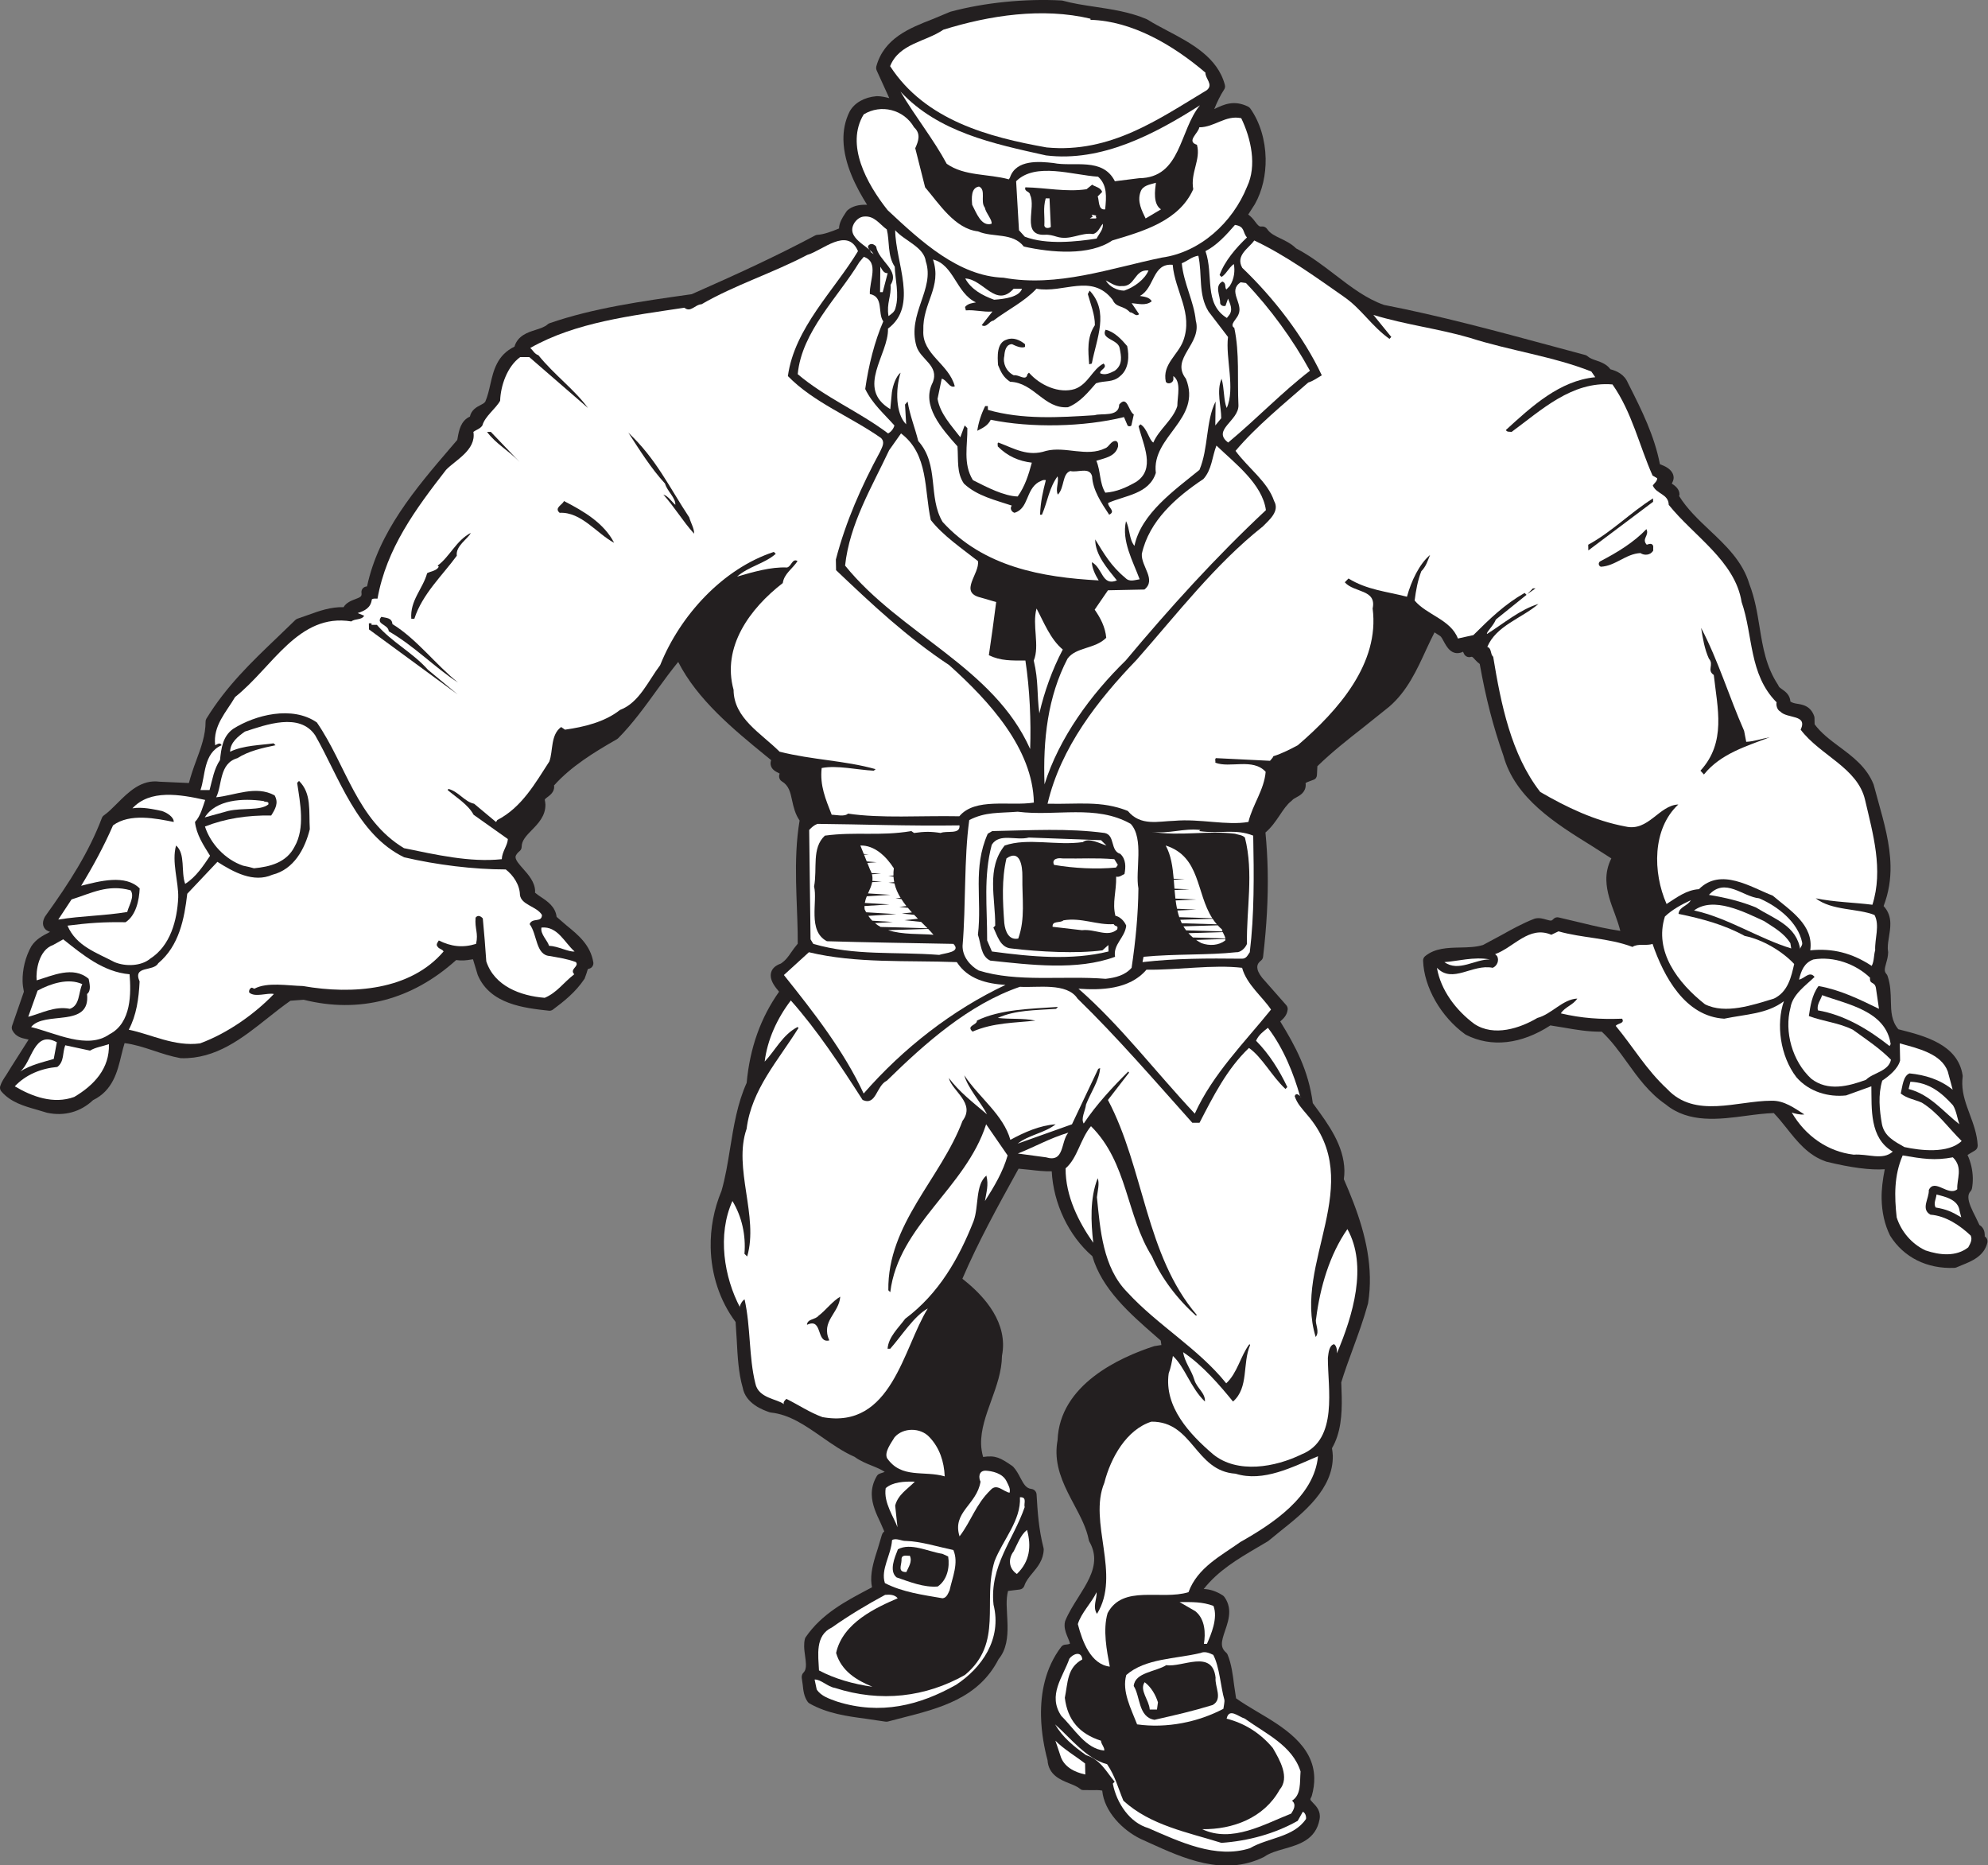 <?xml version="1.0" encoding="UTF-8" standalone="no"?>
<svg
   xmlns:dc="http://purl.org/dc/elements/1.1/"
   xmlns:cc="http://creativecommons.org/ns#"
   xmlns:rdf="http://www.w3.org/1999/02/22-rdf-syntax-ns#"
   xmlns:svg="http://www.w3.org/2000/svg"
   xmlns="http://www.w3.org/2000/svg"
   viewBox="0 0 685.547 643.147"
   height="643.147"
   width="685.547"
   xml:space="preserve"
   id="svg2"
   version="1.1"><rect x="0" y="0" width="685.547" height="643.147" fill="#808080" stroke="none"/><defs
     id="defs6" /><g
     transform="matrix(1.333,0,0,-1.333,0,643.147)"
     id="g10"><g
       transform="scale(0.1)"
       id="g12"><path
         id="path14"
         style="fill:#231f20;fill-opacity:1;fill-rule:nonzero;stroke:none"
         d="m 4310.08,1967.45 c -0.28,0.19 -0.48,0.43 -0.76,0.62 -0.12,0.11 -0.26,0.16 -0.37,0.24 0.36,-0.29 0.74,-0.58 1.13,-0.86 v 0" /><path
         id="path16"
         style="fill:#231f20;fill-opacity:1;fill-rule:nonzero;stroke:none"
         d="m 5138.98,1622.39 c -1.19,1.72 -2.76,3.15 -4.51,4.22 0,0.07 0,0.37 0,0.37 0.01,1.02 0.05,2.25 0.01,3.66 -0.13,7.44 -2.33,19.04 -13.8,25.61 -3.23,6.76 -9.5,19.91 -9.5,19.91 -10.47,20.36 -18.8,38 -19.05,51.37 -0.14,6.27 1.52,11.62 5.55,15.87 1.9,2.01 3.18,4.53 3.7,7.26 1.63,8.79 2.34,17.98 2.17,27.3 -0.41,20.58 -5.29,41.47 -13.66,59.43 9.09,5.46 19.37,11.65 19.37,11.65 4.43,2.66 7.07,7.48 6.96,12.67 0,0.15 0,0.3 -0.01,0.47 -1.48,29.04 -11.13,55.07 -20.46,80.22 -9.66,26.05 -18.89,50.89 -19.42,78.6 -0.12,5.99 0.17,12.11 0.94,18.39 0.09,0.7 0.13,1.4 0.12,2.09 -0.01,0.66 -0.05,1.31 -0.16,1.97 -12.22,79.96 -99.02,101.98 -162.37,118.07 0,0 -1.97,0.49 -3.86,0.98 -17.84,21.23 -18.81,45.13 -19.36,72.7 -0.43,20.89 -0.86,42.5 -8.58,65.23 -0.64,1.87 -1.64,3.59 -2.94,5.08 -2.87,3.27 -4.15,6.34 -4.22,10.3 -0.1,4.35 1.27,9.77 3.51,17.71 2.31,8.13 4.93,17.36 5.14,27.63 0,0.2 0,0.4 0,0.6 -0.01,0.73 -0.09,1.45 -0.21,2.19 -0.46,2.69 -0.69,5.49 -0.75,8.35 -0.17,9.31 1.49,19.44 3.22,30.01 1.75,10.76 3.69,22.54 3.44,34.4 -0.28,15.42 -4.76,30.86 -17.46,44.51 13.44,34.99 18.58,69.78 17.9,104.25 -1.1,56.65 -16.69,112.49 -31.98,167.2 l -11.45,41.86 c -0.15,0.57 -0.38,1.26 -0.58,1.8 -17.97,44.59 -53.81,71.24 -88.45,97.01 -24.27,18.06 -47.1,35.34 -63.89,58 -0.11,5.95 -0.32,16.55 -0.32,16.55 -0.02,1.58 -0.31,3.15 -0.84,4.66 -9.36,26.56 -30.18,29.78 -43.95,31.91 -8.01,1.23 -13.14,2.83 -17.55,5.82 -1,17.06 -13.31,25.95 -21.27,31.52 -4.39,3.04 -8.18,5.69 -9.11,8.36 -0.41,1.15 -0.95,2.25 -1.64,3.27 -31.18,47.33 -39.25,97.12 -47.8,149.81 -5.88,36.31 -12.02,73.82 -26.25,110.67 0.03,-0.09 0.07,-0.16 0.09,-0.23 -0.06,0.23 -0.16,0.45 -0.23,0.66 -17.57,58.73 -61.19,99.87 -103.43,139.65 -28.66,27 -58.02,55.01 -78.18,87.73 0.2,1.42 1,3.11 0.96,4.44 -0.28,14.79 -13.04,23.21 -19.26,27.32 -0.22,0.15 -0.42,0.32 -0.67,0.47 3.08,5.65 4.84,10.97 4.75,15.3 -0.04,2.38 -0.39,4.52 -0.88,6.37 -4.42,16.45 -22.62,23.94 -34.59,28.49 -14.24,73.55 -47.1,139.68 -79.4,203.51 l -3.66,7.28 c 0.18,-0.37 0.35,-0.71 0.49,-1.09 -9.37,22.95 -29.22,31.54 -45.55,35.87 -9.07,12.7 -23.5,18.22 -35.76,22.4 -8.97,3.06 -17.46,5.95 -22.86,10.95 -1.79,1.68 -4.01,2.88 -6.36,3.52 l -85.35,22.97 c -143.12,38.67 -291.09,78.62 -435.36,106.62 -45.65,15.96 -85.15,46.17 -126.92,78.19 -31.64,24.23 -64.38,49.21 -100.51,68.04 -12.14,11.96 -26.75,19.18 -39.79,25.43 -14.74,7.05 -27.48,13.16 -35.01,24.54 -3.17,4.78 -8.78,7.37 -14.42,6.64 -6.02,-0.78 -8.89,1.9 -17.08,12.96 -4.25,5.73 -9.95,12.77 -17.54,17.93 8.12,12.64 17.26,26.95 17.26,26.95 19.47,34.61 28.61,76.46 27.81,118.15 -0.9,46.75 -14.3,93.28 -39.63,129.16 -1.46,2.05 -3.4,3.71 -5.65,4.84 -36.68,18.16 -63.12,5.49 -86.44,-5.7 -0.42,-0.2 -0.83,-0.37 -1.23,-0.57 6.9,17.13 15.91,35.96 25.6,50.62 1.61,2.46 2.44,5.36 2.38,8.29 -0.02,1.15 -0.19,2.31 -0.47,3.45 -18.69,71.73 -87.65,108.09 -148.49,140.18 -18.55,9.79 -36.06,19.03 -51.77,28.91 -0.69,0.44 -1.4,0.82 -2.15,1.13 -43.24,18.38 -89.17,25.29 -133.6,31.96 -29.44,4.41 -57.22,8.59 -83.31,15.84 -1.04,0.3 -2.11,0.47 -3.18,0.52 -94.72,5.09 -199.32,-5.46 -286.96,-28.96 -0.62,-0.17 -1.87,-0.65 -2.46,-0.9 l -44.32,-18.46 c -58.87,-22.97 -125.6,-49.01 -145.52,-122.41 -0.33,-1.18 -0.46,-2.47 -0.43,-3.77 0.04,-2.34 0.61,-4.74 1.52,-6.77 0,0 27.84,-61.15 32.48,-71.35 -10.51,2.68 -21.16,5.08 -31.69,5.08 -0.41,0 -0.82,-0.01 -1.22,-0.04 -31.84,-2.67 -57.26,-17.17 -69.74,-39.8 -11.87,-23.82 -16.38,-48.73 -15.91,-73.54 1.22,-62.92 34.38,-124.95 61.17,-167.54 -21.57,0.86 -38.87,-3.72 -50.99,-14.49 -0.95,-0.85 -1.93,-2.04 -2.63,-3.12 l -3.75,-5.81 c -6.58,-9.99 -14.83,-22.9 -15.27,-37.9 -17.93,-7.52 -39.71,-15.59 -55.56,-16.34 -2.16,-0.11 -4.26,-0.69 -6.15,-1.69 -99.08,-52.84 -199.48,-99.04 -319.43,-151.98 -1.89,-0.26 -4.36,-0.62 -4.36,-0.62 -123.25,-17.37 -250.7,-35.33 -363.3,-74.42 -1.83,-0.63 -3.51,-1.63 -4.93,-2.92 -7.65,-6.91 -19.21,-10.57 -31.44,-14.44 -20.78,-6.58 -46.02,-14.92 -54.46,-43.28 -44.77,-21.58 -54.34,-61.79 -62.44,-97.69 -3.41,-15.1 -7.02,-30.66 -13.02,-44.63 -2.56,-3.74 -7.52,-6.37 -13.38,-9.31 -9.2,-4.63 -22.82,-12.42 -26.39,-29.3 -23.74,-10.55 -28.41,-36.37 -31.56,-54.22 0,0 -0.62,-3.27 -1.15,-6.05 -3.7,-4.33 -15.95,-18.63 -15.95,-18.63 -92.41,-107.81 -187.445,-219.41 -217.453,-360.29 -0.836,-0.13 -2.496,-0.42 -2.496,-0.42 -7.136,-1.19 -12.168,-7.39 -12.031,-14.52 0.004,-0.48 0.039,-0.97 0.105,-1.47 0.145,-1.18 0.231,-2.22 0.25,-3.17 0.114,-6.44 -3.058,-8.53 -16.835,-13.63 -9.512,-3.54 -22.625,-8.61 -29.727,-20.51 -33.18,0.94 -63.266,-9.82 -92.426,-20.42 l -26.597,-9.29 c -1.954,-0.68 -4.207,-2 -5.704,-3.44 l -46.625,-45 c -67.632,-64.66 -131.519,-125.74 -183.476,-210.18 -1.406,-2.29 -2.152,-4.95 -2.149,-7.66 0.122,-35.27 -11.914,-67.72 -24.668,-102.08 -6.781,-18.3 -13.355,-37.27 -18.449,-56.8 -17.179,0.78 -74.859,3.36 -75.918,3.41 -47.218,6.38 -80.48,-26.84 -109.851,-56.24 -11.813,-11.84 -22.973,-23.03 -34.145,-30.84 -2.347,-1.64 -4.156,-3.96 -5.187,-6.65 -33.75,-88.68 -82.977,-165.73 -146.504,-254.11 -0.41,-0.57 -0.781,-1.17 -1.098,-1.8 -2.32,-4.48 -4.941,-10.56 -4.812,-17.11 0.054,-2.77 0.609,-5.64 1.875,-8.51 3.597,-8.08 10.539,-11.26 16.418,-13.13 -1.036,-0.59 -3.481,-1.95 -3.481,-1.95 -15.637,-8.01 -33.367,-17.09 -45.215,-35.8 -15.199,-27.29 -22.953,-59.59 -22.363,-90.02 0.18,-9.3 1.609,-18.24 3.367,-27 -1.941,-5.61 -30.59,-88.35 -30.59,-88.35 -0.574,-1.64 -0.828,-3.35 -0.801,-5.06 0.043,-2.27 0.617,-4.53 1.684,-6.59 8.816,-16.97 24.668,-20.19 36.242,-22.53 2.293,-0.46 3.852,-0.92 5.656,-1.38 -11.902,-18.72 -46.055,-72.43 -46.055,-72.43 -0.031,-0.06 -0.641,-1.14 -0.672,-1.18 L 16.191,2044.28 C 10.195,2035.43 3.984,2026.27 0.66,2015.7 0.18,2014.17 -0.035,2012.6 0,2011.05 c 0.059,-3.46 1.324,-6.83 3.656,-9.51 24.16,-27.99 58.363,-37.68 91.445,-47.07 l 25.253,-7.52 c 0.387,-0.11 1.2,-0.35 1.586,-0.43 44.645,-9.53 86.653,2.2 118.743,32.64 51.25,25.07 63.031,73.44 73.265,116.27 2.614,10.96 5.313,21.27 8.375,31.23 24.594,-3 48.887,-10.76 74.391,-19.24 22.367,-7.45 45.504,-15.13 69.726,-19.52 0.739,-0.13 1.497,-0.21 2.25,-0.24 90.157,-2.37 158.223,51.75 224.047,104.08 19.149,15.23 38.91,30.83 58.68,44.61 6.324,0.46 31.203,2.28 34.211,2.51 143.937,-36.06 280.091,-0.54 394.441,102.66 14.35,-2.11 26.89,-0.7 37.82,1.23 0,0 3.19,0.43 5.72,0.78 4.34,-14.33 12.04,-39.83 12.04,-39.83 0.17,-0.54 0.37,-1.07 0.58,-1.59 32.36,-75.04 119.86,-84.59 183.76,-91.57 3.67,-0.39 7.34,0.59 10.26,2.77 28.74,21.38 58.71,45.11 81.47,79.18 0.66,0.99 0.37,0.18 0.77,1.29 l 5.09,14.23 c 0.98,3.49 2.58,9.1 3.94,10.73 3.86,0.4 7.64,2.09 10.06,5.05 2.24,2.75 3.6,6.22 3.53,9.75 -0.01,0.61 -0.06,1.23 -0.16,1.83 -7.49,45.39 -39.03,71.07 -69.54,95.9 0,0 -19.62,16.99 -25.45,22.02 -3.18,26.26 -23.69,40.17 -40.62,51.38 -5.73,3.79 -10.86,7.48 -15.34,11.29 0.06,1.15 0.4,2.38 0.39,3.5 -0.47,23.73 -17.25,42.63 -31.13,58.27 -9.55,10.76 -19.4,21.86 -19.55,29.86 -0.01,0.26 -0.01,0.54 0.01,0.8 0.36,5.44 5.98,11.18 10.62,15.06 3.29,2.72 5.19,6.79 5.19,11.1 0.02,16.29 12.23,28.83 26.39,43.34 16.16,16.58 35.66,36.59 35.1,66.1 -0.07,3.8 -0.95,7.96 -1.73,12.08 0.6,2.04 2.77,3.97 7.35,7.29 6.09,4.43 17.34,12.63 17.06,27.07 -0.01,0.76 -0.51,1.75 -0.6,2.54 44.09,49.45 104.38,86.44 162.92,119.83 1.11,0.65 2.14,1.42 3.04,2.34 37.34,37.48 70.27,83.1 102.13,127.22 18.36,25.44 35.88,48.93 53.32,70.34 49.58,-97.58 142.94,-174.52 226.53,-242.7 0,0 7.17,-5.86 13.94,-11.39 -0.95,-2.66 -1.66,-5.5 -1.59,-8.62 0.02,-1.36 0.17,-2.75 0.49,-4.17 2.49,-11.69 12.94,-16.79 19.85,-20.16 0,0 1.68,-0.92 3.32,-1.83 -0.98,-2.2 -1.6,-4.59 -1.56,-7.01 0.1,-5.12 2.45,-10.19 6.89,-12.84 18.6,-11.12 22.29,-28.39 26.96,-50.26 3.5,-16.4 7.84,-34.66 19.26,-51.3 -8.78,-51.53 -10.18,-104.95 -9.16,-158.13 0.45,-22.82 1.3,-45.59 2.15,-68.12 0.81,-21.55 1.59,-42.35 1.98,-62.47 0.19,-10.15 0.22,-20.02 0.18,-29.83 -6.91,-8.21 -12.38,-15.78 -16.95,-22.43 -8.09,-11.82 -14.1,-20.41 -26.7,-28.99 -13.49,-4.68 -22.06,-12.16 -25.07,-22.54 -0.87,-2.98 -1.22,-5.93 -1.16,-8.84 0.31,-15.46 12.04,-30 21.61,-41.39 -47.64,-67.5 -75.44,-144.64 -83.85,-235.79 -23.8,-52.47 -33.54,-111.72 -42.8,-169.11 -6.31,-39.04 -12.28,-75.92 -22.34,-110.44 -19.67,-46.96 -28.87,-97.05 -27.93,-146.24 1.36,-70.08 23.51,-138.07 64.44,-192.72 0.38,-5.93 3,-47.06 3,-47.06 2.18,-41.75 4.43,-84.92 15.25,-121.99 7.51,-42.99 54.18,-59.1 69.67,-64.42 1.08,-0.39 2.19,-0.63 3.3,-0.74 48.38,-5.04 89.09,-33.44 132.19,-63.48 26.91,-18.78 54.73,-38.17 84.52,-51.17 13.09,-9.74 28.99,-16.51 44.67,-22.78 12.28,-4.92 24.38,-10.04 33.28,-16.05 -6.21,-2.2 -13.02,-4.63 -13.02,-4.63 -3.19,-1.13 -5.86,-3.32 -7.57,-6.24 -9.78,-16.644 -13.31,-32.64 -13.02,-47.992 0.51,-26.015 11.96,-50.195 22.52,-72.508 0,0 5.91,-13.566 9.88,-22.668 -0.69,-0.632 -2.05,-1.875 -2.05,-1.875 -1.92,-1.757 -3.52,-4.726 -4.26,-7.226 l -10.55,-35.477 c -8.66,-26.816 -17.55,-54.269 -17.02,-81.562 0.13,-6.133 0.92,-12.258 2.09,-18.36 -4.77,-2.539 -9.56,-5.07 -9.56,-5.07 -59.2,-31.258 -120.42,-63.574 -161.96,-123.926 -1,-1.457 -1.73,-3.093 -2.14,-4.824 -1.52,-6.34 -1.99,-12.781 -1.86,-19.199 0.16,-8.426 1.34,-16.856 2.49,-25.117 1.15,-8.203 2.02,-15.274 2.13,-21.309 0.19,-9.473 -1.48,-16.492 -6.83,-21.738 -2.82,-2.754 -4.19,-7.461 -4.11,-11.649 0.01,-0.683 0.06,-1.359 0.16,-2.011 l 2.47,-17.5 c 1.44,-14.121 3.08,-30.11 12.77,-43.809 1.31,-1.848 3,-3.383 4.96,-4.465 46.66,-26.172 97.19,-32.922 146.05,-39.414 l 50.08,-7.461 c 1.96,-0.281 4.53,-0.222 6.45,0.274 l 36.38,9.453 c 97.49,24.836 198.25,50.586 249.97,151.914 20.48,24.601 23.77,56.582 23.17,87.922 -0.18,9.148 -0.68,18.242 -1.17,27.07 -0.47,8.758 -0.95,17.352 -1.11,25.574 -0.26,13.352 0.88,25.254 3.57,35.832 11.24,1.367 30.28,3.707 30.28,3.707 5.58,0.676 10.23,4.504 11.97,9.836 3.92,12.149 12.3,22.246 21.18,32.922 13.14,15.801 28.01,33.68 28.86,60.516 0.03,0.234 0.03,0.508 0,0.754 0,1.132 -0.16,2.254 -0.43,3.367 -12.68,49.738 -15.29,92.937 -18.04,138.703 -0.44,7.226 -6.07,13.172 -13.26,14.023 -13.64,1.602 -19.56,11.621 -28.86,29.243 -5.05,9.57 -10.27,19.47 -18.06,27.89 -0.77,0.84 -1.63,1.58 -2.54,2.21 -30.86,21.22 -43.28,28.18 -75.6,23.4 -3.01,11.28 -4.98,22.48 -5.19,33.57 -0.72,37.52 12.55,74.28 26.39,112.55 13.41,37.12 27.24,75.51 27.61,115.45 2.06,10.58 2.99,20.9 2.78,30.89 -1.56,81 -70.62,141.23 -105.18,168.5 40.44,94.32 90.95,186.2 140.09,275.09 0,0 2.66,4.82 5.29,9.59 10.34,-1.02 28.6,-2.83 28.6,-2.83 18.72,-2.24 37.94,-4.35 57.21,-3.94 4.11,-82.96 44.03,-167.11 104.99,-219.54 24.66,-84.97 97.22,-148.67 161.64,-204.86 0,0 10.19,-8.93 15.33,-13.44 0.61,-4.14 1.01,-6.98 1.68,-11.6 -1.16,-0.09 -2.38,-0.19 -2.38,-0.19 l -16.1,-2.59 c -90.5,-29.2 -244.55,-100.08 -250.07,-242.99 -2.11,-11.55 -3.01,-22.75 -2.82,-33.58 0.98,-49.44 23.55,-91.963 45.5,-133.323 16.53,-31.074 32.12,-60.449 38.09,-91.57 0.3,-1.602 0.87,-3.156 1.68,-4.582 8.34,-14.695 11.99,-28.855 12.25,-42.695 0.68,-34.696 -19.94,-67.391 -41.39,-101.438 -12.26,-19.441 -24.94,-39.547 -33.35,-60.094 -0.24,-0.625 -0.45,-1.242 -0.62,-1.886 -0.93,-3.614 -1.28,-7.215 -1.22,-10.789 0.22,-11.575 4.92,-22.707 8.86,-32.102 2,-4.758 4.79,-11.531 5.1,-14.707 -1.41,-0.644 -4.78,-1.816 -12.2,-2.351 -4.15,-0.313 -7.94,-2.356 -10.43,-5.637 -41.8,-54.922 -53.44,-120.281 -52.29,-178.992 0.84,-44.219 8.93,-84.629 16.82,-113.985 2.34,-38.359 33.42,-51.035 56.43,-60.215 10.67,-4.25 20.76,-8.285 27.54,-13.91 2.64,-2.215 4.5,-3.347 7.93,-3.394 l 22.81,-0.235 c 9.1,0.321 18.83,0.418 26.79,-1.164 5.32,-55 53.45,-102.683 99.29,-124.902 0.4,-0.203 20.83,-9.453 20.83,-9.453 90.81,-41.316 193.75,-88.152 297.48,-37.742 0.71,0.332 1.37,0.723 2,1.18 13.65,9.609 31.84,14.816 51.1,20.324 38.38,10.996 81.89,23.438 91.59,76.269 0.56,3.035 0.75,5.887 0.71,8.574 -0.31,16.153 -10.35,26.485 -17.33,33.66 -5.13,5.274 -7.14,7.473 -7.18,9.649 -0.03,1.496 0.84,2.961 2.23,5.351 0.6,1.055 1.07,2.176 1.39,3.34 4.73,16.731 6.72,32.239 6.44,46.68 -1.63,84.914 -81.98,132.402 -148.45,171.68 -19.7,11.66 -38.05,22.734 -53.81,34.035 -1.27,8.367 -5.12,34.219 -5.12,34.219 -3.29,26.562 -6.68,54.023 -16.71,78.601 -0.88,2.18 -2.27,4.102 -4.03,5.645 -7.57,6.652 -10.65,13.515 -10.82,21.836 -0.17,9.386 3.38,20.617 8.44,35.421 5.05,14.754 10.8,31.59 10.47,48.985 -0.25,12.449 -3.6,25.164 -12.54,37.605 -1.09,1.516 -2.43,2.793 -3.98,3.809 -16.27,10.715 -33.69,16.379 -49.44,16.66 37.68,47.707 87.32,77.188 140.01,108.117 l 25.92,15.332 c 0.62,0.379 1.42,0.977 1.96,1.407 l 31.47,25.671 c 58.25,46.426 136.23,108.547 134.57,194.116 -0.13,6.35 -1.09,12.95 -2.12,19.57 22.83,38.92 26.13,86.72 25.24,132.68 -0.2,10.61 -0.6,21.11 -1,31.36 0,0 -0.14,3.7 -0.23,6.33 8.71,28.36 18.99,56.5 29.89,86.27 13.91,37.93 28.3,77.17 39.22,117.27 0.13,0.51 0.25,1.03 0.33,1.55 3.61,22.71 5.01,45.17 4.58,67.38 -1.71,88.71 -32.55,173.41 -67.32,252.94 0.92,7.58 1.62,15.09 1.48,22.39 -1.24,64.74 -41.43,119.41 -77.38,168.36 0,0 -2.48,3.4 -4.43,6.05 -11.1,84.42 -44.36,146.54 -84.2,211.23 0.25,0.26 1.04,1.06 1.04,1.06 6.92,6.18 16.41,14.62 18.12,29.63 0.07,0.64 0.11,1.3 0.1,1.95 -0.08,3.51 -1.39,6.93 -3.75,9.61 l -62.29,70.73 c -9.28,11.75 -12.5,20.5 -12.64,27.1 -0.18,9.49 6.04,14.53 9.81,17.6 2.9,2.36 4.78,5.77 5.21,9.52 9.34,79.59 13.31,152.04 11.96,221.73 -0.64,33.77 -2.68,66.88 -5.82,99.83 14.89,12.5 26.09,28.61 36.76,44.48 9.81,14.63 19.1,28.46 30.02,36.77 0.83,0.62 1.57,1.34 2.24,2.14 2.56,3 6.81,5.3 11.33,7.74 8.82,4.75 24.2,13.06 23.81,33.04 -0.02,0.98 -0.35,2.2 -0.45,3.25 1.68,1.82 4.73,3.29 10.81,5.31 l 10.32,3.87 c 5.39,2.01 8.09,6.63 8.36,12.4 0,0 0.75,14.99 1.12,22.47 37.61,36.56 78.38,68.69 117.95,99.6 l 67.73,54.25 c 46.45,39.72 71.82,95.21 96.36,148.86 7.01,15.32 13.93,29.41 21.02,43.48 7.42,-4.79 14.85,-9.61 14.85,-9.61 2.63,-1.78 6.33,-8.7 9.32,-14.27 7.08,-13.13 20.19,-37.61 46.99,-27.48 0.64,0.25 1.62,0.87 2.51,1.42 0.6,-1.07 1.25,-2.23 2.1,-4.46 2.77,-7.2 10.54,-11.18 17.9,-9.17 3.35,0.91 4.15,1.13 11.37,-7.23 3.15,-3.66 7.23,-7.52 11.94,-10.94 15.62,-87.88 34.49,-161.27 61.02,-236.54 30.27,-111 135.56,-176.26 228.48,-233.83 0,0 35.66,-22.79 50.94,-32.54 -9.53,-18.96 -13.27,-37.7 -12.91,-56.04 0.58,-30.71 11.7,-60.28 22.03,-87.73 5.67,-15.12 10.44,-29.54 14.11,-43.71 -32.93,4.82 -66.53,12.39 -99.38,20.54 l -60.23,14.24 c -5.28,1.24 -10.39,-0.55 -13.93,-4.56 -3.93,-4.45 -5.94,-4.57 -17.92,-1.05 -8.32,2.44 -18.66,5.47 -29.92,2.51 -0.54,-0.16 -1.05,-0.32 -1.57,-0.52 -30.65,-11.98 -57.96,-27.24 -84.39,-41.98 0,0 -45.46,-24.38 -47.8,-25.64 -17.99,-5.64 -38.81,-6.15 -59,-6.56 -32.19,-0.68 -65.47,-1.36 -90.9,-22.45 -3.39,-2.81 -5.3,-6.99 -5.21,-11.42 0,-0.07 0.01,-0.14 0.01,-0.21 2.34,-68.58 46.1,-145.12 108.93,-190.47 0.64,-0.45 1.31,-0.86 2,-1.22 65.79,-33.48 143.12,-24.6 218.34,24.26 7.39,-1.2 34.51,-5.58 34.51,-5.58 31.49,-5.51 64,-11.16 98.45,-10.6 24.84,-23.13 44.67,-50.37 65.41,-79.29 28.02,-39.05 57.05,-79.38 100.14,-108.95 59.71,-49.14 138.87,-38.59 208.74,-29.24 24.9,3.35 48.38,6.24 70.68,6.96 11.2,-11.63 21.74,-24.55 32.69,-38.38 27.86,-35.21 56.67,-71.62 102.84,-87.16 0.39,-0.14 0.81,-0.25 1.21,-0.36 63.89,-15.59 113.28,-21.92 150.38,-19.4 -5.31,-26.78 -8.59,-52.45 -8.13,-76.06 0.69,-35.45 7.9,-67.19 21.59,-94.98 0.22,-0.47 0.47,-0.92 0.75,-1.35 34.92,-55.68 95.48,-85.83 166.12,-82.7 1.71,0.08 3.74,0.6 5.31,1.24 l 13.46,5.61 c 25.7,10.32 57.68,23.15 66.28,58.11 0.3,1.26 0.43,2.52 0.4,3.78 -0.05,2.92 -0.96,5.78 -2.66,8.25 z M 3102.3,714.043 c 1.13,0.195 1.82,0.305 2.73,0.254 0.02,0 0.02,-0.008 0.02,-0.008 -0.89,-0.117 -1.85,-0.078 -2.75,-0.246 z M 62.043,2257.66 c 0.219,-1.05 0.148,-2.2 0.402,-3.23 -0.258,1.05 -0.398,2.11 -0.418,3.19 0,0 0.016,0.02 0.016,0.04 z m 1454.797,89.75 c -0.02,0.05 -0.04,0.1 -0.06,0.16 1.08,0.27 2.2,0.42 3.34,0.42 -1.26,0 -2.31,-0.26 -3.28,-0.58 z m -76.23,99.03 c 0,0 0,-0.42 0,-0.64 0,0.22 0,0.43 0,0.64 v 0" /><path
         id="path18"
         style="fill:#ffffff;fill-opacity:1;fill-rule:nonzero;stroke:none"
         d="m 2821.01,4776.46 0.04,-2.94 c 108.14,-2.95 214.45,-65.83 297.35,-136.56 -0.67,-15.71 21.22,-30.46 3.83,-45.19 -124.3,-74.65 -249.3,-164.06 -414.64,-148.33 -148.86,26.51 -313.75,69.74 -404.88,210.22 23.42,58.94 92.11,62.88 137.67,94.31 120.12,37.33 256.27,57.96 380.63,28.49 v 0" /><path
         id="path20"
         style="fill:#ffffff;fill-opacity:1;fill-rule:nonzero;stroke:none"
         d="m 2706.02,4422.8 c 143.78,-17.68 280.89,55.02 398.3,129.68 -53.75,-64.84 -48.43,-187.64 -157.46,-188.62 l -62.72,-7.86 c -31.66,62.87 -106.8,36.34 -159.07,47.16 -35.45,3.92 -96.46,9.82 -112.26,-37.34 l -2.86,-4.91 c -53.32,14.73 -115.07,7.87 -160.9,40.28 -33.64,62.87 -81.94,122.79 -119.53,186.65 98.31,-105.11 239.35,-134.58 376.5,-165.04 v 0" /><path
         id="path22"
         style="fill:#ffffff;fill-opacity:1;fill-rule:nonzero;stroke:none"
         d="m 2364.71,4495.5 c 18,-16.7 11.48,-35.36 3,-54.04 l 25.54,-101.17 c 36.19,-42.25 76.73,-107.09 136.8,-113.97 38.63,-16.7 89.42,-1.96 118.63,-39.29 71.05,-15.72 169.46,-24.57 228.61,15.72 79.1,23.57 172.91,50.1 209.6,132.61 -7.69,43.23 20.16,76.64 9.59,114.95 -28.66,8.83 4.32,30.45 6,45.19 39.29,0 68.13,32.42 108.57,23.58 25.6,-53.06 40.71,-122.81 15.23,-176.83 -37.5,-93.33 -121.48,-169.96 -220.43,-183.71 -133.08,-27.51 -270.64,-77.61 -409.63,-52.08 -116,3.95 -213.03,93.34 -300.07,174.88 -54.37,68.76 -109.36,168.97 -61.77,247.56 44.66,27.51 103.89,12.77 130.33,-33.4 v 0" /><path
         id="path24"
         style="fill:#ffffff;fill-opacity:1;fill-rule:nonzero;stroke:none"
         d="m 2840.69,4367.79 c 24,-21.61 21.62,-52.07 18.33,-84.49 -18.6,-2.95 -15.19,23.59 -19.3,33.4 l 11.55,11.79 c -4.16,11.8 -17.93,12.78 -25.91,18.67 l -14.51,-11.8 c -52.88,-7.86 -105.17,3.94 -158.24,4.93 -3.72,-11.8 11.96,-9.84 12.16,-19.66 16.34,-32.42 -23.51,-105.11 37.37,-103.15 11.78,0.99 21.64,-1.96 31.52,-4.91 34.59,-10.81 62.64,11.79 94.17,6.88 13.69,3.93 17.35,17.68 25.04,26.52 2.25,-14.74 -10.29,-26.52 -15.97,-38.31 -50.92,-7.86 -129.35,-16.71 -185.77,4.91 l -15.04,16.7 -7.38,126.73 c 50.13,50.1 147.05,15.72 211.98,11.79 v 0" /><path
         id="path26"
         style="fill:#ffffff;fill-opacity:1;fill-rule:nonzero;stroke:none"
         d="m 2990.31,4352.06 c -2.56,-19.64 -7.76,-55.01 13.12,-68.76 l -39.8,-23.58 c -9.25,19.65 -22.47,43.23 -13.14,68.77 5.58,16.7 23.22,18.67 39.82,23.57 v 0" /><path
         id="path28"
         style="fill:#ffffff;fill-opacity:1;fill-rule:nonzero;stroke:none"
         d="m 2547.52,4288.21 c 3.25,-15.71 20.26,-32.42 17.51,-42.24 -26.38,-7.85 -38.84,27.51 -50.07,49.11 -1.28,15.72 -3.81,44.22 17.75,47.17 18.82,-7.86 2.74,-39.3 14.81,-54.04 v 0" /><path
         id="path30"
         style="fill:#ffffff;fill-opacity:1;fill-rule:nonzero;stroke:none"
         d="m 2718.43,4238.12 c 1,-0.99 -13.59,-7.87 -16.76,2.94 1.46,26.52 -3.8,44.21 3.54,70.73 h 9.84 l 3.38,-73.67 v 0" /><path
         id="path32"
         style="fill:#ffffff;fill-opacity:1;fill-rule:nonzero;stroke:none"
         d="m 2838.71,4266.6 c -9.83,0.98 2.1,-5.89 -4.77,-6.88 h -14.74 l 7.75,4.91 -3.02,4.92 14.78,-2.95 v 0" /><path
         id="path34"
         style="fill:#ffffff;fill-opacity:1;fill-rule:nonzero;stroke:none"
         d="m 2294.18,4231.23 c 7.45,-29.47 1.31,-67.78 20.52,-96.27 0.57,-29.47 12.21,-72.7 2.04,-106.1 -1.74,-10.81 -11.46,-16.7 -18.24,-21.61 -5.55,33.4 7.84,52.07 5.33,80.56 24.8,38.3 -30.65,60.9 -37.29,99.22 -4.02,4.9 -11.99,9.82 -18.74,3.92 -6.76,-5.88 3.17,-11.78 5.27,-18.66 l 6.97,-4.91 c -13.19,21.62 -75.48,42.24 -48.74,82.51 6.7,8.85 14.46,13.76 23.29,14.74 27.45,2.95 40.66,-19.64 59.59,-33.4 v 0" /><path
         id="path36"
         style="fill:#ffffff;fill-opacity:1;fill-rule:nonzero;stroke:none"
         d="m 3225.88,4210.6 c -27.98,-26.52 -57.75,-60.9 -70.82,-97.26 l 5.02,-4.9 c 12.61,7.85 18.2,23.57 31.77,33.4 3.25,-15.73 1.71,-38.32 -10.69,-56.98 l -8.68,-8.84 c -5.02,5.89 0.66,16.69 -10.21,20.62 -21.39,-11.78 -5.2,-36.35 -5.81,-55.99 1.09,-5.89 8.04,-8.84 13.89,-6.88 l 6.51,18.67 c 4.16,-11.79 15.31,-29.48 0.87,-45.19 l -3.82,-4.91 c -60.65,37.33 -33.59,111 -55.4,172.9 29.18,14.73 54.19,42.24 76.29,67.78 26.59,-3.93 19.02,-18.66 31.08,-32.42 v 0" /><path
         id="path38"
         style="fill:#ffffff;fill-opacity:1;fill-rule:nonzero;stroke:none"
         d="m 2395,4148.71 c 23.98,-71.72 -48.47,-135.57 -24.26,-219.07 10.51,-35.36 59.91,-50.1 42.1,-94.3 -30.3,-58.95 22.92,-118.88 64.1,-165.05 2.67,-36.35 -2.62,-67.79 16.6,-96.28 34.02,-32.41 83.35,-43.22 123.9,-56.98 -5.77,-6.87 -0.66,-16.7 7.24,-18.67 37.11,11.8 28.33,58.95 62.32,79.59 5.84,1.96 10.66,6.87 18.57,4.91 -7.33,-28.5 -13.68,-55.02 -14.97,-89.4 h 4.9 c 15.05,35.36 18.31,68.77 40.31,99.23 4.23,-14.74 -6.19,-34.39 0.92,-47.16 17.35,17.68 10.76,54.02 32.23,60.9 18.75,-4.91 49.88,11.79 56.27,-13.74 1.66,-35.38 23.93,-68.78 44.16,-99.23 18.5,8.83 -4.32,19.65 -2.55,30.45 43.81,19.64 105.65,22.59 123.26,77.61 -11.67,95.3 120.11,138.52 77.81,243.64 -41.31,53.04 42.47,89.39 25.57,150.3 -4.89,50.1 -31.34,96.27 -36.26,148.34 16.57,6.88 25.22,16.7 42.85,19.65 10.76,-49.12 -1.01,-100.2 26.37,-144.41 l 50.37,-65.82 c -6.77,-55.02 19.28,-133.61 -3.31,-183.71 -8.25,19.65 -5.86,49.12 -13.27,75.65 -14.1,-31.45 -0.52,-73.68 -0.95,-102.18 l -15.36,-18.66 0.76,61.89 c -25.54,-50.1 -18.27,-121.82 -41.76,-176.82 -63.84,-52.08 -151.06,-112.98 -168.12,-196.48 -14.08,16.69 -11.66,44.2 -21.87,63.85 -11.78,-51.09 17.72,-103.15 35.32,-150.31 -13.71,-1.96 -26.36,-7.86 -37.4,3.93 -36.93,30.45 -55.24,62.88 -77.58,99.22 -0.18,-40.28 31.94,-75.64 56.09,-106.1 -38.99,-15.71 -35.95,31.44 -64.76,47.16 0.29,-14.74 8.49,-32.42 17.62,-47.16 -145.55,7.86 -297.35,34.39 -403.74,151.29 -38.58,64.84 -7.77,147.36 -63,209.25 -8.51,34.38 -21.91,66.8 -27.51,102.17 l -6.72,-7.86 2.95,-51.08 c -27.04,26.52 -28.28,90.38 -14.38,133.6 -11.61,-8.84 -20,-32.42 -22.59,-51.08 l -4.08,-43.23 c -90.44,54.04 -3.71,141.47 -5.98,208.26 79.41,58.95 19.29,170.95 18.66,254.45 24.11,-27.51 74.51,-43.22 79.17,-80.56 v 0" /><path
         id="path40"
         style="fill:#ffffff;fill-opacity:1;fill-rule:nonzero;stroke:none"
         d="m 2455.46,3104.43 c -109.47,72.7 -196.51,154.24 -292.59,245.59 l -0.53,27.52 c 25.61,98.24 66.09,189.6 114.45,278.99 5.65,12.78 13.28,24.56 2.27,35.38 -79.67,55.98 -173.68,91.35 -240.84,160.12 17.24,124.76 120.48,222.02 181.39,323.21 -27.75,63.85 -92.36,0.98 -131.45,-9.83 -89.46,-47.15 -187.11,-77.6 -273.59,-127.71 -15.71,0 -28.05,-22.59 -44.03,-8.84 -136.15,-20.64 -281.22,-37.33 -398.8,-104.13 6.99,-5.89 11.11,-15.72 20.99,-18.68 41.27,-51.07 93.07,-88.4 128.39,-136.54 l -151.87,131.64 h -23.58 c -33.91,-24.56 -50.63,-74.66 -51.85,-112.97 -11.38,-20.64 -39.5,-40.29 -45.91,-63.86 -5.73,-8.84 -15.51,-10.81 -23.26,-16.7 7.79,-47.16 -47.69,-73.68 -70.8,-98.23 -78.6,-101.19 -154.233,-203.36 -177.272,-333.04 -5.89,0 -10.82,0.98 -14.691,-1.96 -2.535,-21.62 -18.098,-29.47 -36.645,-35.37 l 16.828,-6.88 c -6.64,-11.78 -23.445,-6.87 -33.109,-14.74 -136.996,22.6 -204.012,-118.86 -300.77,-195.49 -22.808,-39.3 -57.515,-73.68 -51.609,-124.76 4.867,1.96 12.594,8.84 16.699,0 -47.746,-20.63 -41.664,-80.56 -54.734,-115.94 h 23.566 c 7.336,27.52 11.719,55.03 27.004,77.62 3.332,30.46 6.676,60.91 33.805,80.56 57.25,36.35 153.055,60.91 216.781,16.7 75.805,-110.03 103.106,-251.5 225.367,-325.17 81.86,-16.71 170.67,-37.33 253.02,-28.49 0.6,19.66 15.04,35.36 15.7,52.06 l -88.65,62.88 c -14.27,26.52 -44.09,44.2 -67.06,63.84 l 1.91,2.97 c 26.65,-6.88 41.9,-33.41 66.56,-38.32 l 56.56,-47.23 c 1.54,1.91 2.91,3.7 3.2,4.99 63.22,32.42 98.36,95.29 134.61,151.28 10.29,26.52 2.6,68.77 30.69,89.4 l 9.96,-6.88 c 48.98,6.88 102.77,19.65 142.43,51.09 49.75,18.66 73.2,75.65 103.86,115.92 51.54,128.7 162.19,249.53 293.97,292.75 l 5.01,-4.91 c -28.98,-25.54 -70.11,-32.42 -100.05,-58.94 41.04,11.78 86.94,25.54 129.23,23.58 11.72,2.94 13.27,24.55 27.18,16.7 -12.4,-19.65 -34.74,-32.42 -38.21,-56.99 -85.17,-65.81 -157.91,-165.04 -127.28,-276.05 0.44,-73.68 70.94,-111.99 119.02,-160.12 85.89,-21.62 168.44,-22.6 248.44,-45.19 l -4.83,-3.93 c -42.28,1.97 -94.59,14.73 -134.73,6.88 -5,-46.18 10.4,-80.56 25.92,-120.84 10.81,0 33.51,-5.89 42.18,2.95 86.7,-12.78 186.75,-4.92 287.98,-6.88 41.29,49.11 130.16,25.54 192.84,35.37 -2.71,139.49 -115.09,262.3 -219.07,355.62 v 0" /><path
         id="path42"
         style="fill:#ffffff;fill-opacity:1;fill-rule:nonzero;stroke:none"
         d="m 3476.41,4057.35 c 45.8,-31.44 71.2,-75.64 118.02,-109.05 l 4.81,4.92 -46.28,56.98 c 83.99,-25.55 167.68,-35.38 248.7,-58.95 103.8,-33.4 216.05,-48.14 315.07,-87.43 l 10.12,-14.73 c -92.17,-8.85 -164.55,-75.65 -231.17,-136.55 3.05,-5.9 8.91,-3.95 14.83,-4.92 76.53,55.99 155.62,131.64 260.91,122.8 50.51,-71.72 69.89,-160.13 103.77,-235.77 l 11.94,-6.88 c 0.14,-7.86 -7.62,-12.77 -11.45,-18.67 9.29,-22.6 40.7,-21.6 41.26,-50.11 64.43,-80.55 171.79,-145.38 188.57,-251.48 30.15,-86.46 18.35,-186.66 90.49,-259.35 -1.85,-6.88 1.34,-19.65 9.28,-23.58 18.07,-19.65 71.85,-6.88 52.98,-47.16 50.41,-66.79 147.31,-98.24 166.62,-181.74 20.33,-87.43 47.69,-180.76 18.97,-271.13 -46.28,5.88 -99.36,6.86 -146.7,16.69 41.89,-32.42 108.56,-25.54 152.13,-43.22 14.26,-26.52 0.21,-61.89 1.77,-91.36 -3.73,-10.81 -2.4,-28.5 -9.05,-40.28 -50.74,33.41 -101.1,46.17 -158.95,40.28 9.54,65.82 -52.09,103.15 -97.04,141.45 -56.41,21.62 -134.04,73.69 -190.91,16.71 -32.39,-1.96 -57.53,-21.61 -83.75,-38.32 -35.94,81.55 -37.15,194.52 30.39,257.39 -50.05,-1.96 -77.21,-70.72 -136.42,-56.98 -79.87,14.73 -153.25,50.11 -220.8,89.4 -75.56,97.26 -101.67,227.92 -121.71,349.73 -8,6.88 -3.37,21.62 -15.23,25.54 23.49,55.02 87,72.7 132.44,111.02 -46.88,-13.76 -89.41,-50.1 -133.09,-77.62 -3.02,3.93 16.3,20.64 22.86,37.34 l 79.31,63.85 -4.99,4.91 c -51.51,-29.47 -89.12,-65.81 -132.5,-109.04 l -40.09,-8.85 c -18.63,49.13 -80.76,60.92 -111.93,98.25 3.42,26.52 7.85,51.08 17.2,75.64 12.53,12.77 16.19,26.53 22.77,42.24 -28.04,-23.57 -48.8,-67.79 -59.8,-108.06 -53.33,13.75 -103.5,17.69 -151.22,47.16 l -9.63,-9.83 c 24.09,-27.51 82.84,-17.69 72.03,-67.78 18.45,-141.47 -88.23,-263.29 -193.56,-353.66 -16.54,-8.85 -40.85,-21.62 -63.32,-28.49 -0.9,-3.93 -5.72,-7.86 -8.6,-11.79 l -139.64,6.88 c -3.88,-1.97 -0.82,-7.86 -1.74,-11.79 37.62,-14.74 97.03,12.77 130.14,-23.58 -4.01,-47.17 -33.72,-84.49 -44.65,-129.67 -55.81,-9.83 -124.93,8.83 -191.61,2.93 -41.24,-0.98 -87.15,-14.73 -120.35,25.55 -69.3,27.52 -128.04,16.7 -207.65,18.67 34.49,146.38 130.38,268.2 230.54,372.33 104.77,118.86 203.48,247.56 326.36,344.81 16.37,16.7 44.43,39.29 29.19,65.82 -16.69,50.11 -67.48,85.47 -99.77,129.69 51.86,61.88 125.35,121.81 188.15,176.83 12.68,3.92 23.34,11.77 35,18.66 -47.13,100.2 -123.71,199.42 -205.79,278.01 -18.31,32.42 17.69,51.09 31.06,70.74 81.3,-38.32 160.01,-95.3 231.71,-145.4 v 0" /><path
         id="path44"
         style="fill:#ffffff;fill-opacity:1;fill-rule:nonzero;stroke:none"
         d="m 2250.25,4064.23 c 36.48,-6.88 19.61,-49.12 34.76,-70.74 -22.56,-52.06 -38.07,-113.95 -46.71,-174.86 18.42,-38.31 49.39,-64.84 75.5,-94.31 -1.81,-7.86 -8.52,-16.7 -16.3,-20.63 -75.76,56.98 -161.92,92.35 -233.83,153.26 10.63,111 104.22,198.44 159.44,289.8 l 11.52,13.75 c 40.55,-13.75 14,-62.87 15.62,-96.27 v 0" /><path
         id="path46"
         style="fill:#ffffff;fill-opacity:1;fill-rule:nonzero;stroke:none"
         d="m 2524.75,4042.62 c -10.77,-1.97 -20.57,-2.95 -28.26,-11.8 l 2.14,-8.83 c 24.51,1.96 44.3,-4.92 68.82,-2.95 l -27.81,-35.37 c 12.93,-7.86 19.44,10.81 30.22,11.79 35.82,27.5 80.6,49.12 111.4,82.52 69.99,-12.77 142.62,41.26 197.01,-28.49 9.26,-21.61 27.78,-13.75 44.84,-32.42 8.83,0 14.99,-12.77 23.68,-4.91 l -19.22,28.49 c 15.74,-0.98 36.49,-7.86 51.96,4.91 -6.09,10.81 -19.86,11.79 -30.71,13.76 38.91,20.63 31.75,85.47 84.89,80.55 6.26,-69.75 53.5,-124.76 27.38,-196.48 -14.03,-37.34 -54.82,-60.91 -45.11,-106.1 6.07,-8.84 20.67,-1.95 19.51,7.87 l -0.13,6.87 c 20.91,-14.74 10.78,-50.1 10.32,-77.61 -11.09,-35.37 -47.93,-60.91 -62.02,-94.31 -10.91,5.9 -15.44,36.35 -33.33,47.16 l -4.81,-4.91 c 11.73,-48.14 45.36,-111.01 -7.04,-144.41 -24.3,-13.75 -49.6,-25.55 -79.04,-27.51 -15.2,24.56 -11.88,55.99 -23.21,82.52 21.5,6.88 49.9,10.81 56.25,37.33 -0.09,4.91 0.78,10.8 -5.18,13.75 -12.81,1.97 -18.34,-15.72 -28.12,-18.66 -47.68,-23.58 -103.26,5.89 -153.13,-6.87 -46.84,-15.73 -81.65,5.88 -123.21,21.6 -3.89,-1.96 -0.84,-6.87 -1.77,-9.82 25.06,-25.54 54.77,-38.31 88.25,-42.24 -8.25,-30.46 -17.5,-60.91 -36.61,-87.44 -35.4,0.99 -79.05,23.59 -115.77,42.25 -26.36,42.24 -13.55,91.36 -14.39,134.59 l -7,6.87 -11.21,-30.46 c -24.18,31.44 -52.26,60.92 -58.89,99.23 l 10.77,52.07 c 12.81,-1.97 20.15,-25.55 33.78,-19.65 -14.87,57.96 -85.1,82.52 -81.37,144.41 -2.38,71.71 48.92,111.99 24.94,183.71 54.29,-13.76 59.62,-86.46 111.18,-111.01 v 0" /><path
         id="path48"
         style="fill:#ffffff;fill-opacity:1;fill-rule:nonzero;stroke:none"
         d="m 2296.36,4118.26 -12.81,-49.12 h -6.87 l 0.7,65.82 c 4.03,-5.89 8.19,-17.68 18.98,-16.7 v 0" /><path
         id="path50"
         style="fill:#ffffff;fill-opacity:1;fill-rule:nonzero;stroke:none"
         d="m 2908.27,4073.07 c -17.67,0 -38.5,9.82 -47.66,26.52 6.94,-2.95 23.89,-16.7 40.57,-14.73 36.41,-2.95 32.54,44.21 69.95,40.28 -9.39,-22.6 -36.5,-43.23 -62.86,-52.07 v 0" /><path
         id="path52"
         style="fill:#ffffff;fill-opacity:1;fill-rule:nonzero;stroke:none"
         d="m 2622.3,4077.98 h 21.62 c -7.44,-21.61 -44.67,-26.53 -72.15,-28.49 -29.68,10.8 -59.45,26.53 -74.73,55.02 47.19,-1.97 79.09,-77.61 125.26,-26.53 v 0" /><path
         id="path54"
         style="fill:#ffffff;fill-opacity:1;fill-rule:nonzero;stroke:none"
         d="m 3223.23,4092.71 c 62.17,-64.83 121.71,-146.37 165.52,-226.93 -71.64,-55.01 -137.11,-123.78 -211.55,-185.67 -42.88,32.43 27.4,56 26.62,96.28 -3.25,66.8 3.29,134.59 -10.76,200.4 -13.89,7.86 7.41,23.58 11.12,35.37 12.21,28.49 -28.68,59.93 5.27,82.52 l 13.78,-1.97 v 0" /><path
         id="path56"
         style="fill:#231f20;fill-opacity:1;fill-rule:nonzero;stroke:none"
         d="m 2824.48,3884.45 -6.82,-1.97 c -2.64,34.38 -6.27,69.76 14.73,101.19 0.47,26.53 -10.87,54.03 -18.26,80.56 l 4.76,8.84 c 51.16,-55.02 18.08,-122.8 5.59,-188.62 v 0" /><path
         id="path58"
         style="fill:#231f20;fill-opacity:1;fill-rule:nonzero;stroke:none"
         d="m 2915.96,3929.64 c 5.39,-24.56 5.08,-58.94 -18.14,-77.61 -19.3,-17.68 -40.07,-10.8 -62.53,-18.67 -19.22,-21.61 -40.28,-49.11 -72.47,-61.88 -61.8,-4.92 -87.68,63.86 -149.62,65.81 -17.91,11.8 -24.07,25.54 -31.29,43.23 -1.39,21.61 -4.07,57.96 22.31,65.82 16.57,6.88 34.41,-0.98 47.37,-11.79 l 0.14,-6.87 c -8.75,-4.91 -25.6,2.94 -33.53,6.87 -15.72,0 -19.31,-17.69 -20.04,-30.45 -4.55,-18.67 4.71,-40.28 24.55,-50.1 12.7,2.95 31.76,-16.71 35.31,2.95 l 3.84,3.92 c 28.14,-32.42 77.7,-55.01 118.71,-42.24 35.12,12.77 45.19,51.09 74.37,65.82 12.03,-11.79 -12.44,-16.7 -8.35,-25.54 12.87,-4.91 23.59,0 37.2,6.87 21.32,15.72 16.96,37.33 12.62,58.95 -4.37,22.59 -49.55,22.59 -36.27,47.16 22.67,-4.92 41.75,-25.55 55.82,-42.25 v 0" /><path
         id="path60"
         style="fill:#231f20;fill-opacity:1;fill-rule:nonzero;stroke:none"
         d="m 2926.82,3724.32 c -1.91,-2.95 -7.82,-2.95 -9.84,0 l -9.25,21.62 c -103.65,-25.55 -240.14,-28.49 -344.69,-6.89 -8.51,-16.69 -22.17,-21.6 -34.82,-28.48 2.57,19.64 9.97,43.22 20.39,63.85 h 6.87 l 0.2,-9.82 c 89.88,-25.55 183.09,-19.65 276.3,-13.76 16.58,5.9 63,-5.89 63.32,27.51 21.14,25.54 23.94,-17.68 37.84,-25.55 l -6.32,-28.48 v 0" /><path
         id="path62"
         style="fill:#231f20;fill-opacity:1;fill-rule:nonzero;stroke:none"
         d="m 1344.04,3630.01 c -27.08,28.5 -61.82,47.16 -84.02,77.61 h 9.82 l 74.2,-77.61 v 0" /><path
         id="path64"
         style="fill:#231f20;fill-opacity:1;fill-rule:nonzero;stroke:none"
         d="m 1783,3486.59 c 4.21,-14.74 13.33,-29.48 12.61,-42.25 -30.12,33.4 -50.46,68.77 -79.57,101.19 12.85,-3.93 20.96,-17.69 30.96,-26.54 1.63,17.69 -21.32,35.37 -26.61,55.02 -36.12,39.3 -65.52,86.45 -94.89,131.65 72.05,-67.79 104.87,-139.5 157.5,-219.07 v 0" /><path
         id="path66"
         style="fill:#ffffff;fill-opacity:1;fill-rule:nonzero;stroke:none"
         d="m 2407.93,3479.7 c 31.24,-40.27 81.99,-74.66 121.9,-106.09 5.55,-32.42 -50.51,-80.56 6.73,-94.31 l 40.51,-11.79 c -5.98,-46.18 -11.98,-91.36 -18.94,-137.55 30.72,-14.73 58.21,-13.75 94.56,-13.75 11.26,-73.67 14.84,-157.17 12.29,-228.89 -94.48,212.2 -334.84,296.68 -478.76,474.5 11.67,108.06 68.8,202.38 114.08,298.64 l 30.6,43.23 c 71.78,-54.04 59.81,-146.38 77.03,-223.99 v 0" /><path
         id="path68"
         style="fill:#ffffff;fill-opacity:1;fill-rule:nonzero;stroke:none"
         d="m 3274.88,3505.25 c -130.26,-121.81 -248.57,-252.48 -362.83,-389.04 -89.69,-87.42 -172,-199.41 -209.93,-320.25 -4.21,115.93 8.38,226.93 59.52,325.17 22.01,30.45 71.24,24.57 100.15,54.03 -2.5,27.5 -14.75,51.09 -29.9,72.7 l 34.4,50.1 94.26,1.97 c 31.93,25.54 -9.01,59.92 -6.68,92.34 18.98,85.47 88.51,146.38 159.32,193.53 22.13,24.56 22.45,57.97 33.7,86.45 47.05,-45.18 118.83,-99.22 127.99,-167 v 0" /><path
         id="path70"
         style="fill:#231f20;fill-opacity:1;fill-rule:nonzero;stroke:none"
         d="m 4276.5,3526.86 -167.5,-125.75 -0.31,14.74 c 61.25,33.39 108.44,82.51 167.64,119.85 l 0.17,-8.84 v 0" /><path
         id="path72"
         style="fill:#231f20;fill-opacity:1;fill-rule:nonzero;stroke:none"
         d="m 1588.77,3420.76 c -44.66,23.58 -85.06,80.56 -141,77.6 -14.98,12.78 7.46,20.63 11.2,30.46 51.6,-26.53 103.27,-56.97 129.8,-108.06 v 0" /><path
         id="path74"
         style="fill:#231f20;fill-opacity:1;fill-rule:nonzero;stroke:none"
         d="m 4260,3415.85 c 3.89,0.99 7.79,2.94 11.74,1.97 7.91,-2.96 4.14,-10.81 5.23,-16.71 -6.62,-12.77 -23.31,-13.75 -33.26,-6.87 -38.28,-1.97 -64.19,-33.41 -102.48,-35.37 -6.93,2.95 -7.09,11.79 -0.27,14.74 41.81,21.62 85.52,48.13 118.26,82.52 8.18,-16.7 -13.28,-24.56 0.78,-40.28 v 0" /><path
         id="path76"
         style="fill:#231f20;fill-opacity:1;fill-rule:nonzero;stroke:none"
         d="m 1181.73,3387.36 c -36.37,-50.1 -89.46,-99.22 -109.83,-163.08 h -7.86 c -3.85,47.16 29.94,77.61 40.96,117.89 8.73,4.91 24.44,5.9 30.12,16.7 l -3.01,2.95 c 31.01,22.59 48.84,65.83 85.8,84.48 -7.55,-15.72 -39.62,-33.39 -36.18,-58.94 v 0" /><path
         id="path78"
         style="fill:#231f20;fill-opacity:1;fill-rule:nonzero;stroke:none"
         d="m 2585.35,3347.08 c 1.42,-22.59 -1.26,-36.35 -6.78,-56 l -44.5,15.72 15.6,56.98 35.68,-16.7 v 0" /><path
         id="path80"
         style="fill:#231f20;fill-opacity:1;fill-rule:nonzero;stroke:none"
         d="m 2663.42,3323.5 c 4.18,-63.85 -13.4,-119.84 -6.4,-176.82 -21.38,-11.79 -54.86,-7.87 -77.62,0 l 24.78,191.56 c 20.7,-2.95 38.57,-12.77 59.24,-14.74 v 0" /><path
         id="path82"
         style="fill:#231f20;fill-opacity:1;fill-rule:nonzero;stroke:none"
         d="m 2774.8,3304.84 61.02,-108.07 c 5.27,-18.66 -20.29,-17.68 -30.93,-26.52 -13.51,-11.79 -26.8,14.73 -37.23,-4.91 -47.59,22.59 -52.7,83.5 -82.93,122.8 l 2.39,28.48 c 27.51,0 58.13,-7.85 87.68,-11.78 v 0" /><path
         id="path84"
         style="fill:#231f20;fill-opacity:1;fill-rule:nonzero;stroke:none"
         d="m 3951.04,3288.14 14.44,14.74 h 6.88 l -21.32,-14.74 v 0" /><path
         id="path86"
         style="fill:#231f20;fill-opacity:1;fill-rule:nonzero;stroke:none"
         d="m 2824.55,3271.44 c -9.94,5.89 -18.94,14.73 -19.22,28.49 h 32.44 l -13.22,-28.49 v 0" /><path
         id="path88"
         style="fill:#ffffff;fill-opacity:1;fill-rule:nonzero;stroke:none"
         d="m 2749.4,3144.71 c -27.49,-52.07 -47.97,-110.03 -60.66,-165.05 -6.92,52.07 -1.58,81.55 -14.44,136.55 15.97,38.32 -4.71,91.37 7.22,134.6 19.37,-36.35 35.93,-79.58 67.88,-106.1 v 0" /><path
         id="path90"
         style="fill:#231f20;fill-opacity:1;fill-rule:nonzero;stroke:none"
         d="m 1015.19,3210.53 c 62.63,-38.31 112.06,-105.12 169.93,-151.29 -59.69,38.31 -112.83,94.31 -179.4,132.62 -1.33,18.67 -34.72,17.69 -19.38,37.34 12.832,-2.95 27.54,-1.97 28.85,-18.67 v 0" /><path
         id="path92"
         style="fill:#231f20;fill-opacity:1;fill-rule:nonzero;stroke:none"
         d="m 961.191,3208.57 h 13.758 c 39.191,-45.19 92.751,-71.71 131.911,-115.93 l 76.89,-63.85 -229.203,167.98 -0.305,15.73 h 6.875 l 0.074,-3.93 v 0" /><path
         id="path94"
         style="fill:#231f20;fill-opacity:1;fill-rule:nonzero;stroke:none"
         d="m 4511.94,2934.48 5.47,-28.49 c 21.59,0.98 38.16,7.85 60.68,11.78 -58.5,-22.59 -126.9,-42.24 -170.06,-96.27 l -9.03,9.83 c 67.35,73.67 44.05,161.11 34.52,247.56 -18.92,12.77 1.44,26.52 -12.62,42.24 -11.27,24.57 -15.76,52.06 -20.2,79.58 44.87,-85.48 72.2,-177.82 111.24,-266.23 v 0" /><path
         id="path96"
         style="fill:#ffffff;fill-opacity:1;fill-rule:nonzero;stroke:none"
         d="m 815.434,2922.69 c 62.023,-108.07 108.117,-256.4 230.086,-315.34 83.88,-19.65 179.4,-31.45 262.9,-31.45 18.95,-14.73 36.13,-39.29 36.64,-65.82 3.46,-26.52 43.8,-29.47 57.01,-52.06 -0.59,-20.64 -25.43,-5.9 -31.97,-23.58 20.17,-26.52 15.31,-80.55 52.68,-82.51 25.64,-4.92 43.36,-6.89 67.11,-15.73 9.06,-11.79 -17.34,-17.67 -4.31,-31.43 -29.03,-22.59 -44.28,-47.15 -76.42,-60.91 -62.97,4.92 -130.27,30.46 -151.16,94.3 -2.67,37.34 -5.35,73.69 -9.02,111.02 -5.02,5.89 -12.96,9.82 -18.7,1.96 -2.37,-29.47 7.63,-39.29 1.31,-67.78 -35.15,-10.81 -64.7,-6.88 -96.45,8.85 -2.84,-4.92 -8.62,-10.81 -2.62,-16.71 4.04,-5.89 10.91,-4.91 14.96,-11.8 -85.49,-100.19 -234.582,-111.98 -363.71,-89.38 -40.297,0.97 -92.563,10.81 -125.618,-6.88 -2.949,0 -4.984,3.93 -8.875,1.97 -3.879,-2.96 -5.761,-6.89 -4.687,-11.79 15,-13.76 47.152,0 63.933,-3.94 -49.113,-51.08 -118.878,-101.19 -191.062,-127.71 -66.625,-8.85 -126.199,23.58 -184.391,35.37 19.91,37.33 25.95,80.55 28.039,124.77 -18.504,42.23 35.871,24.55 48.207,47.14 54.145,45.2 67.532,114.94 75.114,179.79 l 77.98,82.51 c 41.774,-26.53 93.406,-55.02 142.106,-33.4 55.738,13.75 84.183,66.8 96.945,117.89 -2.871,47.15 5.098,92.34 -27.949,124.76 l -4.821,-4.92 c 7.907,-53.04 20.926,-116.9 -6.628,-165.02 -20.825,-41.27 -63.84,-52.08 -105.028,-56.01 -5.926,1.96 -18.754,4.91 -28.613,6.88 -45.496,15.71 -83.609,56 -98.234,101.18 52.656,20.63 109.46,29.48 171.371,28.49 10.488,16.71 20.007,32.42 8.816,52.07 -48.645,26.52 -102.172,0 -151.191,-4.92 16.089,31.44 7.148,87.44 55.015,101.2 29.114,18.67 65.309,26.52 98.574,33.4 l -5,4.91 c -33.304,-4.91 -77.515,-4.91 -112.558,-21.61 0.504,24.55 21.816,40.28 38.285,52.05 54.68,17.7 141.48,50.11 181.934,-9.81 v 0" /><path
         id="path98"
         style="fill:#ffffff;fill-opacity:1;fill-rule:nonzero;stroke:none"
         d="m 530.828,2755.68 c -5.594,-15.71 -11.961,-42.24 -26.41,-56.97 3.574,-32.42 21.793,-59.93 39.027,-87.44 -17.195,-25.54 -36.277,-55.01 -64.418,-72.7 -11.422,31.43 1.442,77.62 -23.523,99.22 -11.969,-42.24 6.726,-94.3 5.543,-134.58 -2.793,-58.95 -20.184,-124.76 -72.59,-158.17 -23.203,-19.64 -64.434,-20.63 -92.168,-8.84 -46.648,24.57 -99.039,41.26 -121.684,94.3 53.903,6.88 93.137,9.83 150.137,8.85 27.168,17.69 35.246,56.97 36.613,87.44 -37.062,37.33 -104.484,18.66 -151.414,6.87 29.524,48.14 58.938,102.17 82.454,156.2 43.582,32.42 112.64,17.68 157.015,8.85 0.731,12.77 -18.156,24.55 -31.008,28.48 -23.672,4.92 -50.316,10.8 -75.781,6.87 45.227,49.14 122.102,36.35 188.207,21.62 v 0" /><path
         id="path100"
         style="fill:#ffffff;fill-opacity:1;fill-rule:nonzero;stroke:none"
         d="m 694.133,2743.89 c -22.278,-16.7 -64.684,-7.85 -103.813,-16.7 l -60.586,-16.7 c 28.579,46.17 98.254,50.11 152.438,42.25 3.019,-3.93 14.715,0.98 11.961,-8.85 v 0" /><path
         id="path102"
         style="fill:#ffffff;fill-opacity:1;fill-rule:nonzero;stroke:none"
         d="m 2925.13,2693.79 c 35.14,-38.31 11.2,-121.82 19.92,-167 -0.67,-66.81 -7.21,-135.58 -17.64,-205.33 -17.31,-19.64 -41.73,-25.53 -67.23,-28.48 -109.21,8.84 -228.72,-9.82 -328.54,21.61 -22.84,12.79 -41.96,36.35 -41.51,63.86 8.79,104.13 3.5,225.94 17.29,325.17 41.83,21.61 76.28,17.68 125.33,21.61 99.48,-12.78 202,19.65 292.38,-31.44 v 0" /><path
         id="path104"
         style="fill:#ffffff;fill-opacity:1;fill-rule:nonzero;stroke:none"
         d="m 2482.15,2689.86 c 2.44,-24.56 -33.16,-12.77 -48.74,-19.65 -24.64,3.93 -41.34,3.93 -68.77,0 l -6.97,4.92 c -82.26,-13.76 -143.42,-0.99 -223.76,-11.79 -34.73,-32.42 -19,-84.49 -27.91,-131.64 9.6,-39.3 -17.43,-114.94 33.19,-141.47 97.31,-2.94 223.09,-4.91 327.27,-6.87 21.04,-21.61 -22.14,-23.57 -36.78,-28.5 -117.07,8.84 -217.05,-2.93 -325.72,28.5 l -7.11,11.79 -3.5,282.92 c 6.74,6.88 11.56,11.79 21.31,15.72 112.99,-0.98 234.9,-5.89 367.49,-3.93 v 0" /><path
         id="path106"
         style="fill:#231f20;fill-opacity:1;fill-rule:nonzero;stroke:none"
         d="m 2857.8,2670.21 c 27.62,-5.89 13.66,-46.18 40.34,-54.02 14.99,-13.76 14.41,-34.39 10.82,-52.07 -6.81,-2.95 -12.59,-8.85 -21.48,-6.88 0.76,-39.29 -10.51,-66.81 -1.97,-101.19 10.85,-1.96 22.86,-12.77 28,-25.55 -3.3,-31.42 -34.44,-48.14 -28.89,-80.54 -97.54,-36.35 -220.64,-20.63 -323.02,-9.83 -24.78,11.8 -23.42,43.23 -31.74,66.81 10.98,92.34 -14.14,171.91 25.4,261.31 l 11.67,6.88 c 101.14,1.96 195.34,7.85 290.87,-4.92 v 0" /><path
         id="path108"
         style="fill:#ffffff;fill-opacity:1;fill-rule:nonzero;stroke:none"
         d="m 3105.21,2678.07 -2.89,-2.94 c 54.18,-7.87 93.19,6.87 139.72,-11.79 1.98,-102.17 2.96,-204.34 -8.9,-301.59 -5.75,-7.86 -8.52,-16.71 -20.31,-16.71 -90.4,0.99 -170.95,0.99 -257.2,-8.84 l 2.67,13.76 c 81.39,7.85 168.9,3.93 239.47,11.79 10.82,-0.98 23.4,9.82 28.08,21.61 -1.71,88.41 18.06,183.71 -5.32,275.06 -7.01,6.88 -16.83,6.88 -25.73,9.83 -69.92,8.84 -140.36,-6.88 -215.24,4.92 45.32,-5.91 80.35,9.81 125.65,4.9 v 0" /><path
         id="path110"
         style="fill:#ffffff;fill-opacity:1;fill-rule:nonzero;stroke:none"
         d="m 2862.36,2637.79 c -14.82,3.94 -45.61,21.62 -61.09,8.85 -67.6,-9.82 -142.66,11.78 -202.2,-8.85 -47.98,-58.94 -23.9,-135.56 -24.48,-207.29 l -4.82,-4.9 c 10.23,-20.64 17.71,-52.06 46.24,-54.03 72.87,-8.84 170.22,-13.76 235.88,-4.91 l 15.45,13.76 0.3,-16.72 c -94.83,-23.57 -200.13,-13.74 -301.58,0 l -12.34,28.51 c 0.28,87.43 -10.04,164.05 11.92,247.55 20.02,31.44 62.68,9.83 95.9,18.66 l 186.8,-6.86 14.02,-13.77 v 0" /><path
         id="path112"
         style="fill:#ffffff;fill-opacity:1;fill-rule:nonzero;stroke:none"
         d="m 2644.84,2557.24 c -0.84,-57.96 7.98,-108.06 -10.66,-160.13 -24.46,-4.9 -33.77,18.66 -36.14,40.27 -4.04,56 -7.11,112.98 5.6,167.01 34.91,24.56 41.63,-18.66 41.2,-47.15 v 0" /><path
         id="path114"
         style="fill:#ffffff;fill-opacity:1;fill-rule:nonzero;stroke:none"
         d="m 2891.81,2587.7 -4.79,-6.89 c -50.01,-4.91 -109,-1.96 -160.26,6.89 -7.17,15.71 10.46,18.66 21.3,16.69 50.1,-0.98 85.44,1.97 134.62,-1.96 l 9.13,-14.73 v 0" /><path
         id="path116"
         style="fill:#ffffff;fill-opacity:1;fill-rule:nonzero;stroke:none"
         d="m 4662.01,2387.29 c 2.17,-9.83 -7.6,-12.77 -4.5,-20.63 -9.09,63.84 -66.4,80.55 -115.13,111 -38.6,15.72 -79.07,25.55 -121.45,32.42 42.34,46.18 87.54,-4.91 129.85,-8.84 48.54,-20.63 100.42,-61.89 111.23,-113.95 v 0" /><path
         id="path118"
         style="fill:#ffffff;fill-opacity:1;fill-rule:nonzero;stroke:none"
         d="m 337.883,2521.87 c 11.109,-15.71 -4.168,-38.31 -8.742,-55.99 -57.77,-9.83 -117.692,-9.83 -178.411,-19.65 l 34.352,52.07 c 50.785,15.72 93.531,40.27 152.801,23.57 v 0" /><path
         id="path120"
         style="fill:#ffffff;fill-opacity:1;fill-rule:nonzero;stroke:none"
         d="m 4342.3,2460.97 c 62.14,-12.78 119.42,-28.49 171.06,-56.99 48.33,-9.82 99.04,-41.25 128.14,-72.68 -7.26,-31.44 -15.32,-71.73 -52.3,-89.41 -54.69,-16.7 -125.93,-41.25 -178.52,-14.72 -69.83,55.01 -132.31,136.53 -103.61,226.92 18.33,17.68 43.59,31.43 66.97,42.23 -8.54,-15.71 -30.13,-16.68 -31.74,-35.35 v 0" /><path
         id="path122"
         style="fill:#ffffff;fill-opacity:1;fill-rule:nonzero;stroke:none"
         d="m 4631.6,2385.32 2.23,-13.75 c -83.99,25.54 -164.61,79.57 -251.43,98.24 50.37,37.33 129.77,-3.93 181.31,-27.51 26.88,-17.68 50.69,-30.45 67.89,-56.98 v 0" /><path
         id="path124"
         style="fill:#ffffff;fill-opacity:1;fill-rule:nonzero;stroke:none"
         d="m 2881.02,2434.44 c 4.09,-7.86 12.81,-1.96 9.12,-13.76 -25.14,-21.6 -56.06,1.97 -91.34,-1.96 l -75.8,8.85 c -1.31,16.69 19.46,8.83 28.16,16.69 47,7.86 86.69,-12.76 129.86,-9.82 v 0" /><path
         id="path126"
         style="fill:#ffffff;fill-opacity:1;fill-rule:nonzero;stroke:none"
         d="m 1486.42,2363.7 c -14.7,-1.95 -42.53,13.76 -66.12,14.75 -3.19,12.76 -23.17,30.45 -19.57,47.15 42.16,3.92 59.7,-39.29 85.69,-61.9 v 0" /><path
         id="path128"
         style="fill:#ffffff;fill-opacity:1;fill-rule:nonzero;stroke:none"
         d="m 4031.75,2415.77 c 62.23,-17.67 129.02,-16.69 191.38,-40.27 14.54,9.82 36.3,1.96 51.9,7.86 29.15,-84.49 84.19,-187.65 185.49,-193.52 55.77,11.77 109.81,11.77 154.36,45.17 -20.5,-57.96 -10.04,-141.46 32.29,-196.47 33.14,-38.31 83.51,-52.06 128.61,-47.16 l 65.37,23.57 c 1.12,-57.95 -5.27,-133.59 55.33,-168.95 -26.07,-23.6 -64.74,-4.93 -101.04,-7.86 -66.96,7.86 -124.71,48.13 -160.26,109.04 3.96,-1.97 23.71,-6.88 32.52,-4.91 -24.87,15.71 -51.8,36.34 -85.18,35.37 -88.41,0 -197.53,-47.16 -269.75,30.45 -54.03,50.09 -86.56,107.08 -132.85,163.07 3.8,6.88 24.46,5.89 16.34,18.68 -57.91,-1.99 -103.15,0.97 -158.43,13.75 10.48,16.7 31.99,21.6 42.48,38.3 -38.27,-1.96 -66.02,-40.28 -103.15,-50.1 -44.68,-26.52 -112.04,-49.11 -162.78,-15.72 -47.85,35.37 -87.16,87.44 -97.11,145.39 41.09,-42.24 91.14,10.82 144.39,0 11.7,4.92 17.3,19.67 11.21,30.47 l -5.02,4.91 c 48.79,17.68 87.96,74.66 145.41,50.1 l 18.49,8.83 v 0" /><path
         id="path130"
         style="fill:#ffffff;fill-opacity:1;fill-rule:nonzero;stroke:none"
         d="m 335.203,2304.77 c 3.883,-48.14 5.383,-125.75 -52.004,-155.22 -57.179,-40.27 -138.574,2.94 -202.734,18.66 34.523,43.23 154.305,-3.92 144.723,85.47 11.609,8.84 6.339,27.5 4.148,39.3 -39.965,34.4 -94.465,7.86 -134.512,-3.93 -2.438,24.56 5.356,78.59 42.442,91.37 l 26.234,14.73 c 50.887,-40.29 103.809,-84.49 171.703,-90.38 v 0" /><path
         id="path132"
         style="fill:#ffffff;fill-opacity:1;fill-rule:nonzero;stroke:none"
         d="m 2475.23,2336.2 c 28.36,-44.21 77.72,-55.99 125.9,-58.94 -137.26,-64.84 -264.05,-163.08 -366.89,-280.97 -51.24,110.04 -127.81,208.28 -206.33,306.51 l 64.67,58.95 c 122.4,-29.47 253.86,-20.62 382.65,-25.55 v 0" /><path
         id="path134"
         style="fill:#ffffff;fill-opacity:1;fill-rule:nonzero;stroke:none"
         d="m 3854.38,2343.09 c -38.33,0.97 -80.9,-33.41 -117.77,-6.89 32.39,1.96 76.35,14.74 117.77,6.89 v 0" /><path
         id="path136"
         style="fill:#ffffff;fill-opacity:1;fill-rule:nonzero;stroke:none"
         d="m 4837.69,2295.93 c -1.63,-18.67 11.95,-8.85 15.24,-26.52 l 7.92,-54.04 c -50.58,24.56 -100.19,49.12 -156.36,58.95 -17.24,-22.6 -21.55,-54.03 -25.03,-77.63 39.59,-14.73 75.97,-16.69 113.68,-35.35 36.84,-26.52 69.69,-48.14 98.74,-77.62 -6.28,-30.45 -46.51,-33.4 -64.82,-52.06 -45.84,-16.71 -98.62,-30.45 -141.5,2.95 -49.02,45.19 -70.16,121.82 -53.67,183.71 5.23,34.39 40.14,57.96 62.32,79.56 -13.08,16.71 -26.42,-4.9 -40.16,-6.87 5.47,22.6 12.91,43.23 37.32,52.08 52.88,8.84 109.27,-11.79 146.32,-47.16 v 0" /><path
         id="path138"
         style="fill:#ffffff;fill-opacity:1;fill-rule:nonzero;stroke:none"
         d="m 3213.28,2321.46 c 11.65,-43.22 53.54,-75.64 74.79,-108.05 -68.1,-84.49 -151,-167.01 -197.17,-269.18 -102.31,109.04 -192.04,227.91 -300.97,323.21 56.08,-3.93 131.7,-2.95 175.89,49.11 83.53,-0.97 171.65,13.75 247.46,4.91 v 0" /><path
         id="path140"
         style="fill:#ffffff;fill-opacity:1;fill-rule:nonzero;stroke:none"
         d="m 212.898,2279.22 c -10.386,-21.6 -5.808,-55 -32.168,-63.85 -39.441,7.86 -73.445,-11.78 -107.66,-20.62 l 24.23,67.77 c 33.058,17.69 78.929,33.41 115.597,16.7 v 0" /><path
         id="path142"
         style="fill:#ffffff;fill-opacity:1;fill-rule:nonzero;stroke:none"
         d="m 2787.48,2241.89 c 102.13,-99.21 198.63,-211.21 297.01,-321.25 h 18.66 c 35.04,67.79 70.99,139.51 127.9,193.54 33.86,-23.57 59.39,-73.67 94.4,-106.09 l 4.82,4.91 c -20.5,43.23 -46.84,85.46 -80.91,119.85 6.59,14.73 18.2,23.58 30.78,33.4 41.32,-54.03 67.17,-120.84 83,-176.82 10.09,-13.77 -8.18,16.7 -13.75,0 6.27,-19.66 19.29,-32.43 31.36,-47.16 156.73,-179.79 -36.77,-384.11 22.93,-575.69 11.5,14.74 -2.62,33.4 1.05,47.16 10.21,81.53 35.09,166.03 80.98,231.84 52.92,-95.29 14.17,-223.98 -27.17,-321.24 0.78,9.82 -1.38,19.64 -7.35,23.58 -12.71,-2.95 -14.31,-21.61 -16.01,-35.38 -0.47,-77.59 27.64,-211.21 -67.88,-249.52 -68.11,-33.39 -166.02,-51.07 -228.89,0 -60.94,52.07 -127.15,122.8 -115.06,209.25 5.6,14.74 8.25,30.46 10.92,45.19 31,-28.48 45.81,-82.51 82.83,-117.89 1.53,22.61 -21.3,34.39 -27.63,56.99 -7.34,24.57 -24.43,44.19 -28.86,70.74 51.73,-34.39 96.99,-88.42 129.19,-127.73 41.53,36.36 23.65,98.24 44.32,146.37 l -2.01,1.98 c -22.98,-30.46 -30.97,-74.67 -59.92,-101.18 -72.48,90.37 -177.78,150.29 -256.06,235.77 -63.12,63.86 -69.94,162.1 -78.43,245.59 1.66,15.72 7.18,35.36 2.01,49.13 -20.62,-52.07 -17.45,-113.96 -11.52,-167 -37.37,53.04 -72.08,120.82 -71.5,192.54 30.92,26.52 37.83,75.64 65.67,109.03 95.15,-94.3 90.9,-230.85 157.81,-336.96 23.65,-55 65.99,-110.99 113.97,-153.24 l 1.92,1.95 c -132.66,155.24 -136,378.24 -229.83,556.05 l 54.64,70.72 -2.02,2.95 c -38.55,-38.32 -82.83,-85.46 -115.3,-134.58 -8.09,12.77 4.28,33.4 5.95,49.12 12.16,31.44 34.17,61.9 36.48,94.31 l -4.89,-1.97 -67.93,-143.43 -140.52,-50.11 c 28.06,22.6 70.21,27.52 98.26,50.11 -41.2,-2.94 -81.13,-20.63 -117.11,-40.27 -17.94,64.83 -81.7,110.03 -119.14,167.01 8.49,-32.41 44.63,-72.71 58.93,-101.19 -36.95,31.43 -71.84,57.96 -99.07,94.3 8.52,-34.38 70.01,-64.83 35.54,-111 -56.06,-149.33 -194.28,-266.23 -191.94,-438.16 l 5.01,-4.9 c 21.22,172.89 195.2,269.17 248.01,434.21 l 55.58,-80.56 c -11.95,-42.24 -34.79,-80.55 -58.62,-117.89 3.48,22.59 10,41.26 3.63,65.83 -28.99,-24.57 -19.09,-79.57 -33.08,-117.89 -37.46,-95.29 -89.69,-187.64 -176.86,-252.47 -18.19,-24.56 -43.3,-47.16 -45.65,-77.61 h 6.88 c 28.84,32.42 62.2,85.47 97.2,104.14 -63.84,-102.17 -93.16,-313.38 -272.58,-280.97 -32.65,11.79 -61.52,31.44 -93.25,47.16 -3.86,-3.94 -8.7,-7.87 -6.61,-13.76 -16,13.76 -66.11,14.74 -73.75,54.04 -17.05,68.77 -11.64,144.4 -27.77,217.11 -7.8,-3.95 -15.31,-21.62 -11.38,-21.62 -41.8,78.59 -59.64,188.62 -20.07,276.04 24.34,-40.27 35.1,-88.41 31.12,-136.54 l 7.02,-6.89 c 30.42,103.16 -36.85,228.9 -1.47,330.1 12.76,102.18 82.05,176.83 134.44,261.31 l -2.98,1.96 c -38.9,-20.63 -56.8,-59.92 -84.72,-89.4 6.77,56.01 32.22,112 67.67,158.17 68.28,-76.62 129.01,-168.97 185.74,-257.38 35.67,-15.72 34.66,36.35 62.89,50.11 99.3,97.24 212.31,197.46 344.05,242.63 44.27,-2.93 121.58,11.79 148.92,-30.45 v 0" /><path
         id="path144"
         style="fill:#ffffff;fill-opacity:1;fill-rule:nonzero;stroke:none"
         d="m 4891.09,2124.02 -2.83,-4.93 c -55.88,44.21 -117.5,80.57 -185.51,92.35 -3.24,15.73 7.35,26.53 11.04,39.29 64.31,-23.56 164.82,-40.28 177.3,-126.71 v 0" /><path
         id="path146"
         style="fill:#231f20;fill-opacity:1;fill-rule:nonzero;stroke:none"
         d="m 2732.01,2215.37 c -54.95,-3.93 -105.07,-2.95 -150.84,-23.58 34.47,-3.94 63.86,0 97.38,-6.87 -50.95,-5.9 -108.94,-4.92 -162.51,-28.49 -17.99,15.71 12.44,16.7 11.24,28.49 60.33,29.47 139.87,30.45 209.54,35.37 l -4.81,-4.92 v 0" /><path
         id="path148"
         style="fill:#ffffff;fill-opacity:1;fill-rule:nonzero;stroke:none"
         d="m 139.031,2085.7 c -30.277,-8.84 -60.601,-15.73 -86.8,-32.43 30.961,24.56 35.242,108.07 94.812,75.65 l -8.012,-43.22 v 0" /><path
         id="path150"
         style="fill:#ffffff;fill-opacity:1;fill-rule:nonzero;stroke:none"
         d="m 5038.85,2053.27 12.7,-47.14 c -32.92,26.53 -71.47,38.32 -111.82,42.22 -16.57,-6.87 -18.03,-33.4 -22.57,-52.06 15.96,-12.75 36.65,-15.72 54.49,-23.56 41.74,-25.55 69.05,-65.84 103.1,-99.24 -34.72,-33.38 -107.59,-24.55 -148.05,-15.7 -25.82,14.72 -51.6,27.5 -58.11,58.93 -6.62,37.32 -10.32,76.63 0.77,112.99 17.46,11.77 40.65,30.44 46.14,52.06 l -0.86,44.2 c 46.42,-12.77 107.59,-26.52 124.21,-72.7 v 0" /><path
         id="path152"
         style="fill:#ffffff;fill-opacity:1;fill-rule:nonzero;stroke:none"
         d="m 281.73,2124.02 c 2.196,-62.89 -38.23,-106.11 -89.71,-136.58 -53.641,-19.63 -109.059,0.99 -153.79,27.51 28.895,30.46 67.879,46.18 110.046,50.11 18.395,13.75 13.032,37.33 20.532,56.01 l 64.117,-13.77 c 14.562,8.84 32.211,10.81 48.804,16.72 v 0" /><path
         id="path154"
         style="fill:#ffffff;fill-opacity:1;fill-rule:nonzero;stroke:none"
         d="m 5052.32,1965.83 c 9.14,-14.74 11.52,-36.34 16.68,-49.11 -41.88,32.42 -75.17,76.63 -131.45,91.37 l 4.56,18.66 c 48.18,-1.95 80.11,-27.5 110.21,-60.92 v 0" /><path
         id="path156"
         style="fill:#ffffff;fill-opacity:1;fill-rule:nonzero;stroke:none"
         d="m 2763.74,1895.11 c -20.18,-23.59 -9.29,-78.59 -57.72,-63.85 l -72.88,9.81 c 44.85,17.7 81.76,39.31 130.6,54.04 v 0" /><path
         id="path158"
         style="fill:#ffffff;fill-opacity:1;fill-rule:nonzero;stroke:none"
         d="m 5051.98,1831.26 c 27.02,-26.53 9.91,-56.01 11.41,-82.52 -23.18,-19.66 -58.51,29.46 -73.63,-1.97 1.41,-21.61 -21.64,-49.12 4.18,-63.85 40.34,-2.97 77.19,-28.51 104.19,-54.04 5.12,-10.8 -1.54,-21.6 -6.28,-30.45 -30.95,-24.55 -73.28,-20.63 -110.85,-7.86 -35.7,16.71 -62.86,49.12 -74.37,85.47 -5.97,55.01 -6.99,108.06 15.57,160.12 52.26,-8.84 82.81,-13.76 129.78,-4.9 v 0" /><path
         id="path160"
         style="fill:#ffffff;fill-opacity:1;fill-rule:nonzero;stroke:none"
         d="m 5069.39,1692.75 4.26,-16.71 c -24.86,14.73 -37.72,20.62 -66.31,25.54 -6.11,10.8 1.51,22.59 2.31,33.4 24.67,-5.9 56.25,-13.75 59.74,-42.23 v 0" /><path
         id="path162"
         style="fill:#231f20;fill-opacity:1;fill-rule:nonzero;stroke:none"
         d="m 2173.67,1470.72 c -3.09,-43.23 -50.85,-62.87 -28.26,-112.99 -35.2,-8.82 -15.9,59.95 -57.77,40.29 0.68,15.72 21.38,12.77 30,23.58 17.43,12.76 36.59,38.3 56.03,49.12 v 0" /><path
         id="path164"
         style="fill:#ffffff;fill-opacity:1;fill-rule:nonzero;stroke:none"
         d="m 3196.35,1012.92 c 72.15,-22.588 147.99,17.69 213.29,45.19 C 3399.89,953 3290.23,882.266 3208.61,836.094 3159.2,800.723 3097.89,770.273 3074.56,706.418 c -71.28,-21.613 -169.36,20.625 -209.18,-54.035 -12.92,-43.223 -2.04,-98.242 5.64,-138.504 -49.24,5.879 -71.02,64.832 -82.69,110.019 8.29,28.485 36.25,55.985 48.49,82.52 1.31,-16.699 -11.04,-38.32 1.08,-55.996 62.9,101.191 -23.26,237.734 18.99,338.933 16.44,64.825 57.26,137.535 121.7,158.155 108.06,0.98 112.5,-127.72 217.76,-134.59 v 0" /><path
         id="path166"
         style="fill:#ffffff;fill-opacity:1;fill-rule:nonzero;stroke:none"
         d="m 2404.68,1107.24 c 26.08,-27.51 37.57,-62.88 39.29,-101.19 -54.33,15.71 -111.85,-6.878 -149.25,47.15 -7.18,15.72 10.07,38.32 19.58,54.04 22.11,25.55 67.29,25.55 90.38,0 v 0" /><path
         id="path168"
         style="fill:#ffffff;fill-opacity:1;fill-rule:nonzero;stroke:none"
         d="m 2604.38,992.297 c 4.09,-8.848 10.15,-17.688 7.42,-28.496 -15.76,1.972 -32.92,25.554 -49.26,6.883 -38.56,-37.344 -49.54,-79.59 -80.2,-119.852 -19.88,62.879 44.59,81.543 54.24,141.465 -5.1,9.823 -5.45,28.483 13.21,28.483 15.72,-0.99 44.31,-5.89 54.59,-28.483 v 0" /><path
         id="path170"
         style="fill:#ffffff;fill-opacity:1;fill-rule:nonzero;stroke:none"
         d="m 2366.63,992.297 c -19.27,-19.649 -43.56,-33.418 -50.86,-61.895 l 5.99,-55.996 c -8.34,24.559 -36.61,63.856 -30.46,101.18 18.37,15.723 46.82,17.695 75.33,16.711 v 0" /><path
         id="path172"
         style="fill:#ffffff;fill-opacity:1;fill-rule:nonzero;stroke:none"
         d="m 2650.82,926.477 c -28.83,-83.508 -91.33,-153.243 -80.57,-252.473 22.35,-89.402 -31.21,-164.063 -97.18,-207.293 -94.27,-53.047 -194.96,-78.598 -307.64,-43.223 -18.8,6.875 -41.52,13.758 -52.66,31.434 l -5.41,25.558 c 15.7,0.958 33.77,-18.671 52.48,-21.621 118.62,-38.332 235.25,-23.593 336.32,33.407 100.55,83.496 44.45,190.566 76.81,294.707 21.53,55.011 68.7,105.117 65.58,165.031 19.63,0.996 9.16,-16.691 12.27,-25.527 v 0" /><path
         id="path174"
         style="fill:#ffffff;fill-opacity:1;fill-rule:nonzero;stroke:none"
         d="m 2656.88,867.52 c 11.64,-42.227 7.47,-81.532 -26.28,-113.965 -20.9,13.769 -23.35,39.308 -8.02,58.957 9.47,18.672 17.85,42.234 34.3,55.008 v 0" /><path
         id="path176"
         style="fill:#ffffff;fill-opacity:1;fill-rule:nonzero;stroke:none"
         d="m 2466.32,815.449 c 14.41,-33.386 -2.55,-70.722 -9.77,-104.121 -3.78,-7.851 -7.48,-19.648 -18.26,-20.625 -51.26,8.84 -103.45,15.715 -149.11,39.285 -11.49,35.375 16.27,72.707 18.49,111.02 9.69,6.875 26.58,-2.961 35.4,-1.977 38.33,-0.984 85.77,-15.718 123.25,-23.582 v 0" /><path
         id="path178"
         style="fill:#231f20;fill-opacity:1;fill-rule:nonzero;stroke:none"
         d="m 2452.89,798.762 c 4.49,-28.489 -2.75,-60.91 -26.98,-77.61 -36.3,-2.949 -71.95,11.797 -106.55,23.575 -19.97,16.711 -4.93,51.093 3.5,72.707 33.06,17.675 77.71,-5.911 115.17,-11.797 l 14.86,-6.875 v 0" /><path
         id="path180"
         style="fill:#ffffff;fill-opacity:1;fill-rule:nonzero;stroke:none"
         d="m 2353.64,800.723 c 7.15,-14.735 -3.37,-29.473 -9.01,-42.246 -22.59,0 -13.08,15.722 -12.38,30.461 -1.31,16.699 13.54,10.808 21.39,11.785 v 0" /><path
         id="path182"
         style="fill:#ffffff;fill-opacity:1;fill-rule:nonzero;stroke:none"
         d="M 2322.36,690.703 C 2267.8,667.129 2180.14,627.832 2163,549.23 c 13.68,-47.148 53.44,-70.734 94.03,-87.421 -49.24,6.875 -97.64,20.625 -138.34,42.234 -1.75,39.297 -10.59,90.383 33.21,111.008 44.59,31.433 92.17,59.929 137.87,84.492 11.77,0.984 24.54,0.984 32.59,-8.84 v 0" /><path
         id="path184"
         style="fill:#ffffff;fill-opacity:1;fill-rule:nonzero;stroke:none"
         d="m 3139.11,671.047 c 12.39,-31.43 -6.42,-74.66 -16.77,-98.234 h -7.87 c 4.41,26.511 3.68,63.847 -22.24,84.492 l -40.75,23.562 c 33.41,0 57.95,0.996 87.63,-9.82 v 0" /><path
         id="path186"
         style="fill:#ffffff;fill-opacity:1;fill-rule:nonzero;stroke:none"
         d="m 3167.38,428.398 c 1.09,-5.898 -1.67,-15.722 -2.49,-23.574 -65.16,-34.394 -146.38,-51.094 -223.22,-40.281 -15.51,40.281 -39.96,85.457 -28,127.723 49.25,43.214 126.9,41.25 192.42,56.964 10.72,4.911 22.59,0 32.52,-4.906 16.3,-30.445 19.29,-83.511 28.77,-115.926 v 0" /><path
         id="path188"
         style="fill:#ffffff;fill-opacity:1;fill-rule:nonzero;stroke:none"
         d="m 2799.91,532.531 c -39.85,-21.601 -37.14,-59.922 -45.23,-99.218 7.01,-57.961 38.14,-93.325 93.51,-111.016 0.17,-8.848 10.17,-17.68 8.34,-25.539 -48.23,4.914 -76.72,55.996 -110.77,89.394 -36.41,54.036 3.96,100.207 20.72,148.352 9.57,12.762 31.03,20.625 33.43,-1.973 v 0" /><path
         id="path190"
         style="fill:#231f20;fill-opacity:1;fill-rule:nonzero;stroke:none"
         d="m 3144.67,485.371 c -2.5,-23.562 19.73,-55.008 -7.49,-70.73 -54.69,-16.7 -94.8,-25.547 -150.55,-38.313 -42.35,6.875 -36.54,60.918 -53.75,87.442 3.25,35.371 56.27,36.339 84.42,54.023 40.41,-6.863 119.05,42.238 127.37,-32.422 v 0" /><path
         id="path192"
         style="fill:#ffffff;fill-opacity:1;fill-rule:nonzero;stroke:none"
         d="m 2995.59,421.523 -2.58,-18.671 h -18.67 c -1.45,24.562 -27.48,50.109 -13.16,70.734 16.96,-12.773 28.14,-32.414 34.41,-52.063 v 0" /><path
         id="path194"
         style="fill:#ffffff;fill-opacity:1;fill-rule:nonzero;stroke:none"
         d="m 3364.5,242.727 c -2.38,-29.473 2.14,-59.934 -22.12,-75.637 11.98,-9.832 4.38,-23.582 -2.29,-33.399 -70.21,-27.519 -152.77,-76.629 -230.11,-40.285 78.63,-0.973 159.61,28.489 200.42,102.18 26.9,31.418 0.48,76.613 -17.82,108.047 -32.17,38.32 -72.94,63.855 -119.36,75.644 6.34,28.496 29.37,5.899 47.18,0 54.79,-39.289 123.15,-69.746 144.1,-136.55 v 0" /><path
         id="path196"
         style="fill:#ffffff;fill-opacity:1;fill-rule:nonzero;stroke:none"
         d="m 2864.1,261.387 c 21.24,-31.426 27.68,-59.91 42.1,-94.297 70,-63.867 165.64,-81.551 253.6,-109.043 69.66,4.914 138.07,23.574 197.33,56.965 l 13.31,23.582 c 5.95,-2.938 9.05,-10.821 8.21,-18.66 -32.46,-48.145 -98.28,-48.145 -144.9,-75.657 -87.87,-28.484 -182.07,16.711 -263.31,52.07 -47.41,13.761 -81.79,63.859 -91.6,114.933 l 4.81,4.91 c -23.14,27.508 -36.48,56.985 -74.04,68.77 -31.86,22.598 -60.82,46.184 -80.13,79.582 40.97,-36.34 80.29,-88.418 134.62,-103.156 v 0" /><path
         id="path198"
         style="fill:#ffffff;fill-opacity:1;fill-rule:nonzero;stroke:none"
         d="m 2807.08,263.359 0.56,-28.496 c -27.63,5.879 -56.38,19.66 -64.85,50.098 l -12.5,37.336 c 21.05,-21.613 52.85,-40.274 76.79,-58.938 v 0" /><path
         id="path200"
         style="fill:#ffffff;fill-opacity:1;fill-rule:nonzero;stroke:none"
         d="m 3163.2,2413.8 c -24.81,-0.82 -62.33,-2.02 -88.75,-2.76 3.48,-3.89 7.31,-7.6 11.56,-11.13 27.73,-0.81 62.63,-1.93 83.95,-2.63 -0.65,5.53 -4.35,10.71 -6.76,16.52 v 0" /><path
         id="path202"
         style="fill:#ffffff;fill-opacity:1;fill-rule:nonzero;stroke:none"
         d="m 3137.07,2448.3 c -22.09,-0.73 -56.72,-1.82 -83.76,-2.62 1.21,-3.04 2.49,-6.05 3.94,-9 20.82,-0.49 60.34,-1.73 90.65,-2.7 -3.98,4.58 -7.58,9.37 -10.83,14.32 v 0" /><path
         id="path204"
         style="fill:#ffffff;fill-opacity:1;fill-rule:nonzero;stroke:none"
         d="m 3068.41,2418.4 c 26.27,-0.7 67.35,-2.01 94.15,-2.89 -0.59,1.66 -1.08,3.37 -1.3,5.17 -3.99,3.41 -7.61,7 -11.01,10.7 -28.7,-0.92 -66.58,-2.11 -88.75,-2.67 2.09,-3.55 4.41,-6.96 6.91,-10.31 v 0" /><path
         id="path206"
         style="fill:#ffffff;fill-opacity:1;fill-rule:nonzero;stroke:none"
         d="m 3094.36,2393.61 c 4.2,-2.91 8.66,-5.72 13.56,-8.29 21.78,-7.86 45.3,-5.89 61.76,6.89 0.36,1.29 0.48,2.55 0.46,3.79 -19.23,-0.64 -49.61,-1.61 -75.78,-2.39 v 0" /><path
         id="path208"
         style="fill:#ffffff;fill-opacity:1;fill-rule:nonzero;stroke:none"
         d="m 3065.21,2550.54 c 0,0 -13.56,-0.64 -28.71,-1.34 0.64,-7.67 1.21,-15.36 1.84,-23.06 18.69,-0.83 38.84,-1.79 38.84,-1.79 0,0 -19.95,-0.97 -38.57,-1.8 0.63,-7.38 1.29,-14.72 2.14,-21.98 20.73,-0.86 53.31,-2.43 53.31,-2.43 0,0 -31.99,-1.54 -52.71,-2.4 0.95,-7.28 2.09,-14.49 3.57,-21.54 20.69,-0.86 49.64,-2.25 49.64,-2.25 0,0 -28.06,-1.36 -48.64,-2.24 1.35,-5.88 2.95,-11.66 4.86,-17.27 27.04,-0.78 62.53,-1.93 85.35,-2.67 -42.22,65.6 -30.25,159.25 -120.52,188.02 13.87,-25.2 18,-55.15 20.67,-85.9 15.24,-0.69 28.93,-1.35 28.93,-1.35 v 0" /><path
         id="path210"
         style="fill:#ffffff;fill-opacity:1;fill-rule:nonzero;stroke:none"
         d="m 2247.13,2614.95 c 0,0 -4.74,-0.38 -11.84,-0.93 l 6.95,-17.38 c 14.18,-1.09 25.59,-2 25.59,-2 0,0 -10.58,-0.85 -24.03,-1.89 l 6.73,-16.85 c 1.85,-3.21 3.12,-6.32 4.14,-9.38 14.51,-0.9 24.67,-1.56 24.67,-1.56 0,0 -9.73,-0.63 -23.73,-1.5 1.59,-6 1.8,-11.71 1.09,-17.25 14.46,-0.9 24.59,-1.55 24.59,-1.55 0,0 -10.34,-0.68 -25.04,-1.58 -1.9,-10 -6.45,-19.48 -10.76,-29.16 29.79,-1.79 58.34,-3.62 58.34,-3.62 0,0 -30.63,-1.98 -61.53,-3.82 -2.24,-5.58 -4.07,-11.28 -5.1,-17.21 31.73,-1.89 63.99,-3.97 63.99,-3.97 0,0 -32.85,-2.1 -64.81,-4.01 -0.07,-2.79 0,-5.62 0.44,-8.54 1.18,-2.75 2.59,-5.13 3.93,-7.63 35.46,-2.06 78.1,-4.8 78.1,-4.8 0,0 -38.37,-2.46 -72.53,-4.48 3.15,-4.62 6.59,-8.78 10.27,-12.5 27.88,-1.69 53.28,-3.32 53.28,-3.32 0,0 -21.41,-1.39 -46.48,-2.91 4.68,-3.84 9.63,-7.2 14.87,-10.04 0.69,0 1.26,0.03 1.98,0.03 11.67,0 81.35,-2.22 119.33,-3.46 -5.24,5.34 -10.84,10.85 -16.56,16.51 -20.35,2.03 -43.55,4.55 -43.55,4.55 0,0 17.4,1.9 35.27,3.72 -3.28,3.3 -6.57,6.65 -9.83,10.08 -16.67,1.72 -32.02,3.38 -32.02,3.38 0,0 12,1.32 26.26,2.8 -3.6,3.92 -7.12,7.92 -10.57,12.01 -12.44,1.3 -22.28,2.37 -22.28,2.37 0,0 8,0.88 18.66,1.99 -4.74,5.89 -9.11,11.98 -13.14,18.24 -8.97,0.94 -15.31,1.63 -15.31,1.63 0,0 5.45,0.6 13.29,1.44 -7.21,11.76 -12.79,24.25 -15.92,37.54 -8.98,0.96 -15.33,1.65 -15.33,1.65 0,0 6.09,0.65 14.74,1.58 -0.94,4.61 -1.53,9.35 -1.81,14.17 -7.82,0.84 -13.27,1.43 -13.27,1.43 0,0 5.39,0.57 13.13,1.4 -0.17,6.1 0.01,12.29 1.04,18.72 -20.25,31.43 -50.28,59.93 -86.61,58.94 l 8.75,-21.85 c 7.53,-0.58 12.62,-0.99 12.62,-0.99 v 0" /><path
         id="path212"
         style="fill:#ffffff;fill-opacity:1;fill-rule:nonzero;stroke:none"
         d="m 2297.55,2418.9 c 37.42,-12.24 82.33,-9.05 117.37,-11.96 -4.12,4.91 -8.83,9.95 -13.85,15.12 -28.69,-0.94 -77,-2.48 -103.52,-3.16 v 0" /></g></g></svg>
